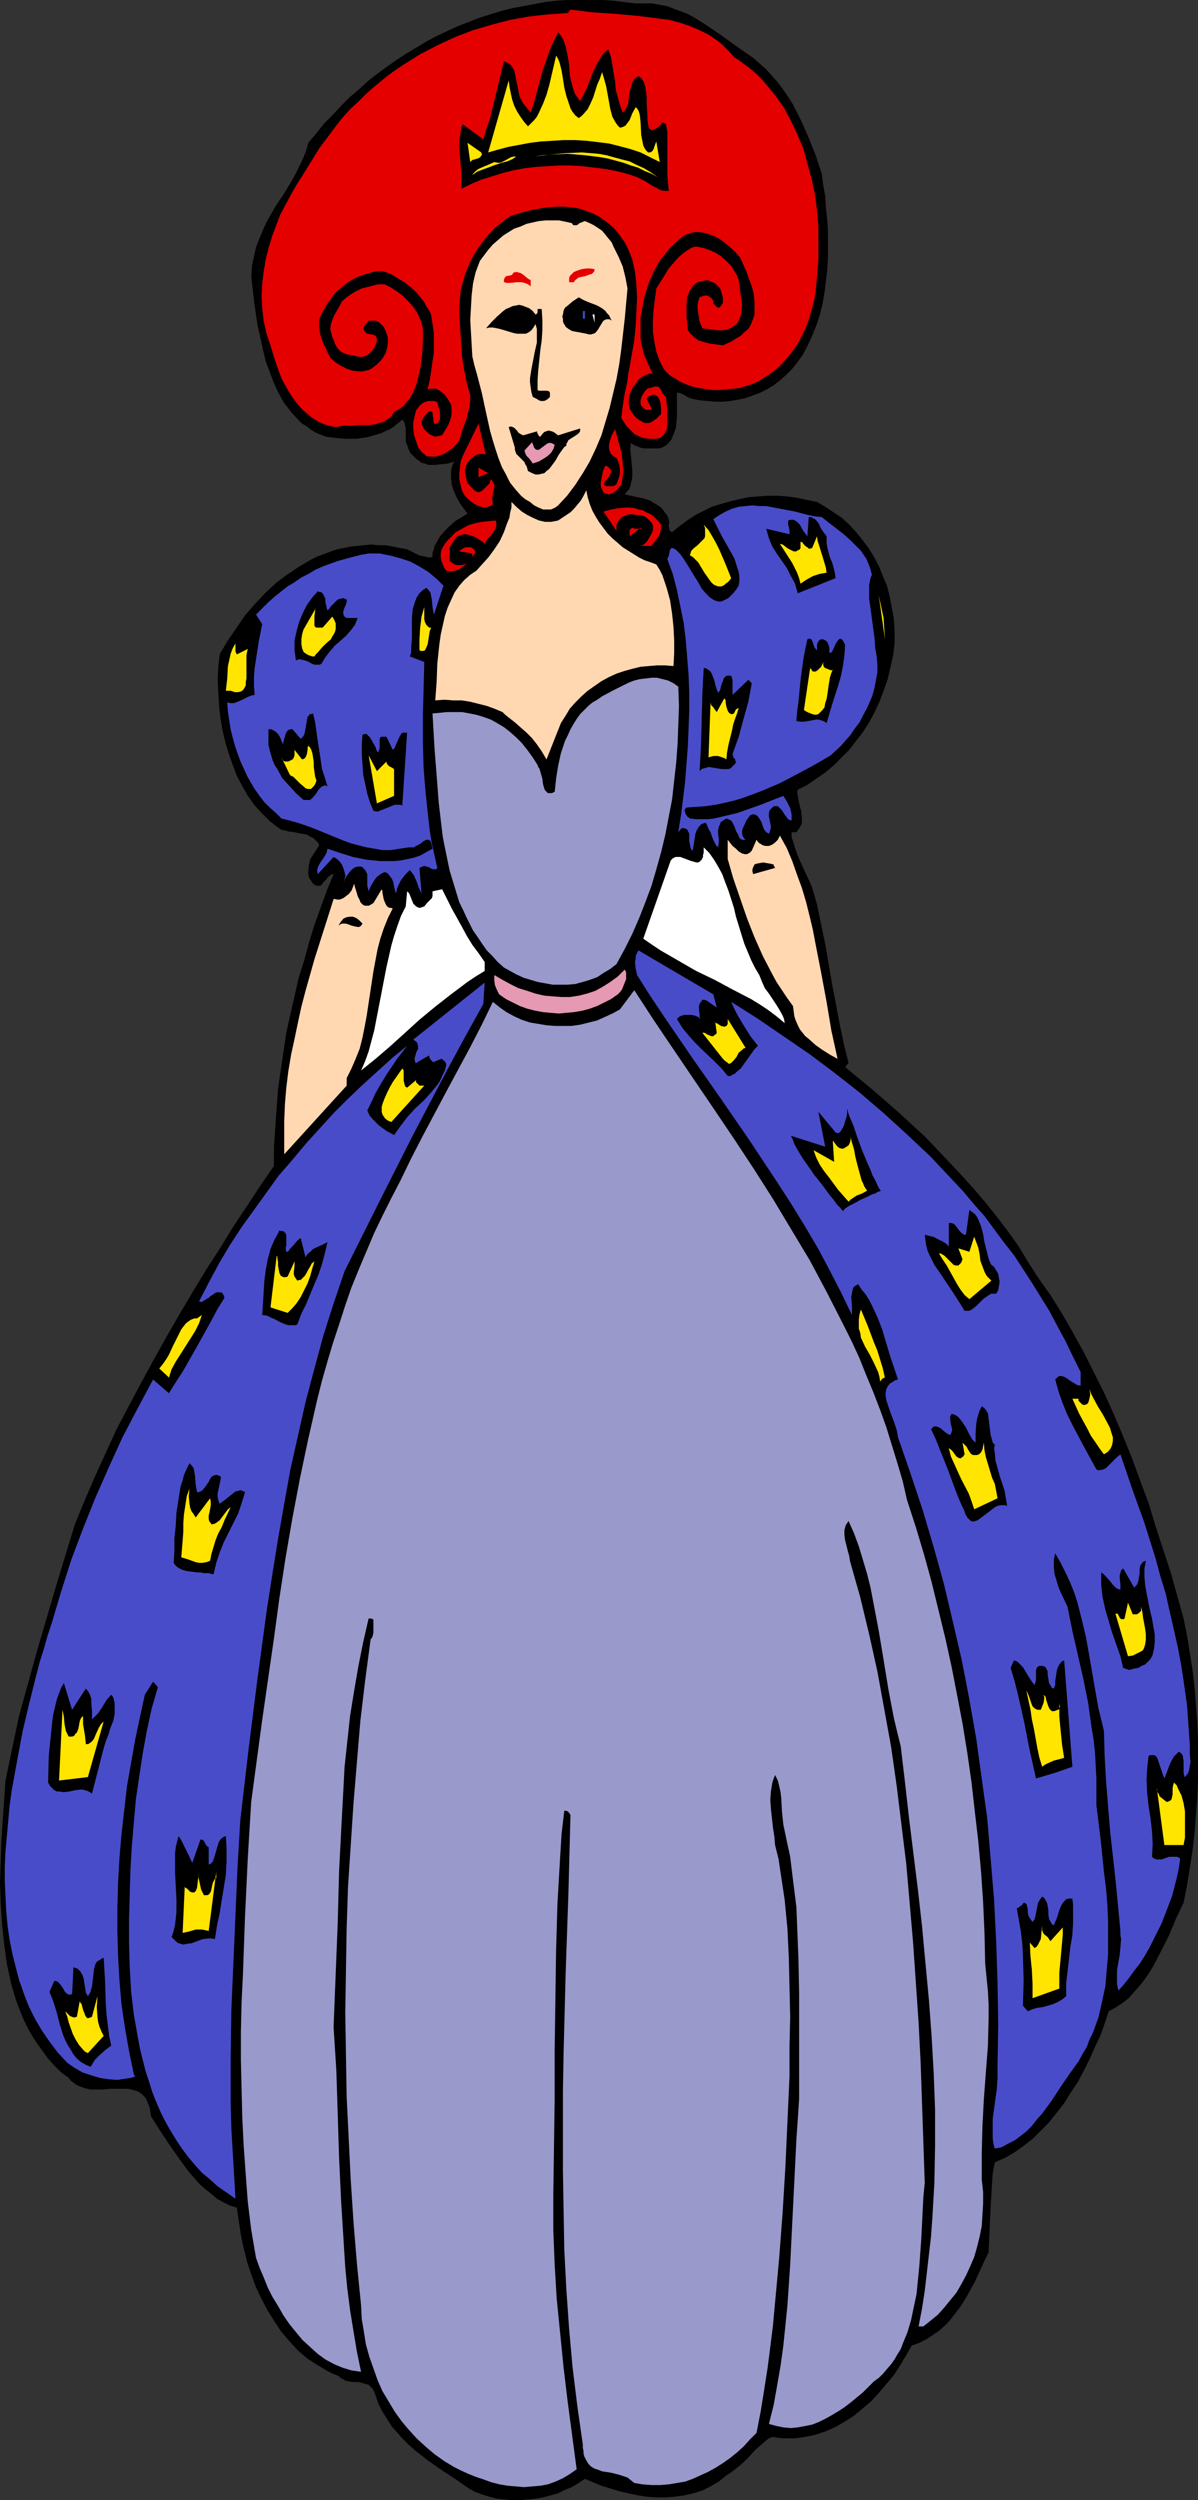 <?xml version="1.0" encoding="UTF-8" standalone="no"?>
<svg
   version="1.0"
   width="74.607mm"
   height="155.668mm"
   id="svg82"
   sodipodi:docname="Queen 06.wmf"
   xmlns:inkscape="http://www.inkscape.org/namespaces/inkscape"
   xmlns:sodipodi="http://sodipodi.sourceforge.net/DTD/sodipodi-0.dtd"
   xmlns="http://www.w3.org/2000/svg"
   xmlns:svg="http://www.w3.org/2000/svg">
  <rect width="100%" height="100%" fill="#333333" stroke="none"/>
  <sodipodi:namedview
     id="namedview82"
     pagecolor="#ffffff"
     bordercolor="#000000"
     borderopacity="0.25"
     inkscape:showpageshadow="2"
     inkscape:pageopacity="0.0"
     inkscape:pagecheckerboard="0"
     inkscape:deskcolor="#d1d1d1"
     inkscape:document-units="mm" />
  <defs
     id="defs1">
    <pattern
       id="WMFhbasepattern"
       patternUnits="userSpaceOnUse"
       width="6"
       height="6"
       x="0"
       y="0" />
  </defs>
  <path
     style="fill:#000000;fill-opacity:1;fill-rule:evenodd;stroke:none"
     d="m 175.813,12.604 1.616,1.131 1.454,1.293 1.454,1.293 1.454,1.616 1.293,1.454 1.293,1.778 1.131,1.616 1.131,1.778 0.97,1.939 0.97,1.939 1.778,4.04 1.616,4.04 1.454,4.363 0.323,2.585 0.485,2.747 0.162,2.747 0.323,2.909 0.162,2.747 v 2.909 2.909 l -0.162,2.909 -0.323,2.747 -0.323,2.747 -0.485,2.747 -0.646,2.585 -0.808,2.424 -0.97,2.424 -1.131,2.424 -1.131,2.101 -1.293,1.778 -1.131,1.454 -1.454,1.454 -1.454,1.293 -1.454,1.131 -1.616,0.97 -1.616,0.808 -1.778,0.646 -1.778,0.646 -1.616,0.323 -1.778,0.323 -1.778,0.162 h -1.778 l -1.778,-0.162 -1.778,-0.162 -1.778,-0.323 -0.485,-0.162 -0.485,-0.162 -0.808,-0.485 -0.97,-0.485 -0.485,-0.162 h -0.485 v 1.778 1.939 1.939 l -0.162,1.939 -0.162,0.97 -0.323,0.808 -0.323,0.808 -0.323,0.808 -0.485,0.646 -0.646,0.646 -0.808,0.485 -0.808,0.323 h -1.939 -1.778 l -0.808,-0.162 -0.808,-0.323 -0.808,-0.323 -0.646,-0.485 -0.162,1.454 0.162,1.454 0.162,1.778 0.162,1.616 v 1.778 l -0.162,0.808 -0.162,0.646 -0.162,0.808 -0.323,0.646 -0.485,0.485 -0.485,0.646 2.909,0.646 1.616,0.323 1.454,0.485 1.293,0.808 1.293,0.808 0.485,0.646 0.485,0.646 0.485,0.646 0.323,0.808 0.162,0.808 -0.162,0.485 v 0.485 l 0.162,0.323 v 0.485 l 0.323,0.323 0.323,0.162 1.778,-1.454 1.778,-1.293 1.939,-1.293 1.939,-0.97 1.939,-0.97 2.101,-0.646 2.262,-0.646 2.101,-0.485 2.262,-0.485 2.262,-0.162 2.101,-0.162 h 2.424 l 2.262,0.162 2.262,0.323 2.262,0.485 2.424,0.485 1.939,1.131 1.939,1.293 1.939,1.293 1.778,1.616 1.616,1.778 1.454,1.778 1.454,1.939 1.293,2.101 1.131,2.101 0.97,2.424 0.97,2.262 0.646,2.585 0.485,2.585 0.485,2.585 0.162,2.909 v 2.909 l -0.323,2.747 -0.646,2.909 -0.646,2.747 -0.97,2.747 -0.97,2.585 -1.131,2.424 -1.293,2.424 -1.454,2.262 -1.616,2.101 -1.616,2.101 -1.778,1.778 -1.939,1.939 -1.939,1.616 -2.101,1.454 -2.101,1.454 -2.262,1.131 -0.162,0.646 0.162,0.646 0.162,1.131 0.323,1.454 0.323,1.131 0.162,1.454 v 0.646 0.646 l -0.162,0.485 -0.323,0.646 -0.323,0.485 -0.485,0.646 H 186.317 v 1.131 l 0.323,0.97 0.646,2.101 0.808,2.101 1.939,4.201 0.97,2.101 0.646,2.101 0.323,1.131 0.323,1.131 0.97,4.686 0.97,4.686 1.616,9.372 1.778,9.372 0.97,4.686 1.131,4.525 -0.808,0.97 6.464,5.332 6.302,5.494 6.141,5.656 2.909,3.07 2.909,3.07 2.747,2.909 2.909,3.232 2.747,3.232 2.585,3.232 2.585,3.393 2.424,3.393 2.262,3.717 2.262,3.555 3.07,4.363 2.747,4.363 2.585,4.525 2.585,4.686 2.424,4.848 2.424,4.848 2.262,5.009 2.101,5.009 2.101,5.171 1.939,5.333 1.939,5.171 1.616,5.332 1.778,5.494 1.778,5.333 3.07,10.988 0.808,4.04 0.646,4.04 0.646,4.04 0.485,4.201 0.323,4.201 0.323,4.201 0.162,4.363 v 4.201 4.363 l -0.162,4.363 -0.323,4.201 -0.323,4.201 -0.485,4.201 -0.646,4.201 -0.646,4.04 -0.808,4.04 -1.778,3.717 -1.616,3.878 -1.778,3.555 -1.939,3.717 -0.97,1.616 -1.131,1.616 -1.131,1.454 -1.293,1.454 -1.293,1.454 -1.454,1.131 -1.454,0.97 -1.778,0.97 -0.97,2.909 -0.97,2.747 -1.293,2.747 -1.293,2.909 -1.293,2.585 -1.454,2.747 -1.616,2.424 -1.616,2.585 -1.778,2.262 -1.778,2.262 -1.939,1.939 -1.939,1.939 -2.101,1.616 -2.262,1.616 -2.262,1.293 -2.262,0.97 -0.485,2.585 -0.162,2.585 -0.323,5.171 -0.485,10.827 -1.616,3.393 -1.616,3.555 -1.778,3.232 -0.97,1.616 -0.97,1.454 -1.131,1.454 -1.131,1.454 -1.293,1.293 -1.293,1.131 -1.454,0.97 -1.454,0.97 -1.616,0.808 -1.778,0.646 -1.293,2.262 -1.454,2.424 -1.454,2.262 -1.778,2.101 -1.778,2.101 -1.778,1.939 -2.101,1.778 -1.939,1.616 -2.262,1.454 -2.262,1.293 -2.262,0.97 -2.424,0.808 -2.424,0.485 -2.424,0.323 h -2.585 l -1.293,-0.162 -1.293,-0.162 -0.808,0.323 -0.646,0.485 -1.293,1.131 -1.293,1.131 -1.293,1.454 -1.293,1.293 -1.293,1.131 -1.454,1.131 -0.646,0.485 -0.808,0.485 -1.778,1.454 -1.939,1.131 -1.939,0.97 -2.101,0.646 -2.101,0.485 -2.262,0.323 -2.101,0.162 h -2.262 l -2.262,-0.162 -2.101,-0.323 -2.262,-0.485 -2.101,-0.485 -2.101,-0.646 -2.101,-0.646 -1.939,-0.808 -1.939,-0.808 -1.454,0.97 -1.616,0.97 -1.616,0.646 -1.616,0.808 -1.778,0.485 -1.778,0.485 -1.778,0.323 -1.778,0.162 -1.778,0.162 h -1.939 l -1.778,-0.162 -1.778,-0.162 -1.778,-0.485 -1.616,-0.485 -1.778,-0.646 -1.454,-0.808 -3.232,-2.262 -3.232,-2.101 -3.232,-2.262 -3.07,-2.424 -1.454,-1.293 -1.293,-1.293 -1.293,-1.454 -1.293,-1.454 -1.131,-1.778 -1.131,-1.778 -0.97,-1.939 -0.646,-1.939 -0.323,-0.808 -0.323,-0.646 -0.485,-0.485 -0.485,-0.485 -0.646,-0.162 -0.485,-0.162 -1.293,-0.323 h -1.293 l -1.131,-0.162 -0.646,-0.162 -0.485,-0.323 -0.646,-0.323 -0.485,-0.485 -1.293,-0.485 -1.293,-0.646 -2.424,-1.454 -2.262,-1.454 -2.262,-1.939 -1.939,-2.101 -1.939,-2.262 -1.616,-2.424 -1.616,-2.585 -1.454,-2.747 -1.293,-2.747 -1.131,-3.07 -0.97,-2.909 -0.808,-3.232 -0.646,-3.07 -0.485,-3.232 -0.485,-3.232 -1.616,-0.485 -1.616,-0.808 -1.454,-0.808 -1.293,-1.131 -1.454,-1.131 -1.293,-1.131 -1.131,-1.293 -1.293,-1.454 -2.262,-3.07 -2.262,-3.232 -2.262,-3.393 -2.262,-3.555 -0.162,-1.131 -0.162,-0.97 -0.323,-0.808 -0.323,-0.808 -0.323,-0.646 -0.485,-0.485 -0.485,-0.485 -0.485,-0.323 -0.646,-0.323 -0.646,-0.162 -1.293,-0.323 H 28.925 27.471 26.663 25.855 l -1.454,0.162 h -1.616 -1.454 l -1.454,-0.323 -1.293,-0.485 -0.646,-0.323 -0.646,-0.485 -0.646,-0.485 -0.485,-0.646 -1.778,-1.293 -1.616,-1.616 -1.454,-1.616 -1.293,-1.778 -1.293,-1.778 L 7.595,479.118 6.464,477.179 5.494,475.078 4.686,473.139 3.878,471.038 3.232,468.937 2.585,466.675 2.101,464.413 1.616,462.151 0.97,457.464 0.485,452.778 0.162,447.931 0,443.083 l 0.162,-4.848 0.162,-5.009 0.323,-4.848 0.323,-4.686 0.323,-4.686 1.616,-7.756 1.616,-7.595 2.101,-7.595 2.101,-7.595 4.363,-14.866 4.525,-14.866 2.262,-5.494 2.424,-5.656 2.585,-5.656 2.585,-5.656 2.909,-5.494 2.909,-5.494 2.909,-5.333 3.07,-5.494 3.07,-5.333 3.07,-5.171 3.232,-5.332 3.232,-5.009 3.07,-5.009 3.232,-4.848 3.07,-4.686 3.232,-4.686 v -4.525 l 0.323,-4.525 0.323,-4.686 0.323,-4.363 0.646,-4.525 0.646,-4.363 0.646,-4.363 0.97,-4.363 0.97,-4.201 0.97,-4.363 1.293,-4.04 1.131,-4.201 1.293,-4.201 1.454,-4.04 1.454,-4.04 1.616,-3.878 h -0.323 l -0.323,0.162 -0.646,0.485 -0.485,0.646 -0.646,0.646 -0.485,0.646 -0.323,0.162 h -0.323 -0.485 l -0.323,-0.162 -0.485,-0.323 -0.323,-0.485 -0.323,-0.485 -0.323,-0.485 -0.162,-0.808 v -0.646 l 0.162,-1.616 0.162,-0.646 0.162,-0.646 2.101,-3.232 -0.323,-0.646 -0.485,-0.485 -0.485,-0.485 -0.646,-0.323 -1.131,-0.646 -1.293,-0.162 -1.454,-0.323 -1.293,-0.162 -1.293,-0.323 -0.646,-0.162 -0.485,-0.323 -2.101,-1.616 -1.778,-1.778 -1.778,-1.939 -1.616,-2.262 -1.293,-2.262 -1.293,-2.424 -0.97,-2.585 -0.97,-2.747 -0.808,-2.747 -0.646,-2.747 -0.485,-2.909 -0.323,-2.909 -0.162,-3.07 -0.162,-2.909 0.162,-3.07 0.323,-2.909 1.778,-3.07 2.101,-3.07 2.101,-3.07 2.262,-2.585 2.424,-2.585 2.585,-2.424 2.585,-1.939 2.909,-1.939 2.747,-1.616 1.616,-0.808 1.454,-0.485 1.616,-0.646 1.454,-0.485 1.616,-0.323 1.616,-0.323 1.616,-0.162 1.616,-0.162 1.616,-0.162 1.616,0.162 h 1.616 l 1.778,0.323 1.616,0.323 1.778,0.323 2.909,1.454 0.808,0.162 0.808,0.162 0.646,0.162 0.808,-0.162 v -0.97 l 0.323,-0.808 0.162,-0.808 0.485,-0.808 0.808,-1.454 1.131,-1.293 1.131,-1.131 1.293,-1.131 2.909,-1.778 -0.97,-1.293 -0.808,-1.131 -0.808,-1.454 -0.646,-1.454 -0.485,-1.454 -0.162,-1.616 v -0.808 -0.808 l 0.162,-0.808 0.323,-0.97 0.323,-0.485 -1.454,0.485 -1.454,0.162 -1.616,0.162 h -1.616 l -0.808,-0.323 -0.808,-0.162 -0.646,-0.485 -0.646,-0.485 -0.646,-0.646 -0.646,-0.646 -0.485,-0.97 -0.323,-0.97 -0.323,-0.808 v -0.646 -2.424 l -0.162,-0.808 -0.162,-0.646 -0.485,-0.646 -0.97,0.808 -0.97,0.808 -0.97,0.646 -1.131,0.485 -0.97,0.485 -1.131,0.323 -2.262,0.646 -2.424,0.323 h -2.424 l -2.262,-0.162 -2.424,-0.323 -1.293,-0.485 -1.131,-0.485 -1.131,-0.646 -0.97,-0.808 -1.131,-0.646 -0.808,-0.808 -1.778,-1.939 -1.616,-2.101 -1.293,-2.262 -1.131,-2.424 -0.97,-2.585 -0.97,-2.585 -0.646,-2.747 -0.646,-2.909 -0.646,-2.909 -0.808,-5.656 -0.646,-5.656 0.162,-2.585 0.485,-2.262 0.485,-2.101 0.808,-2.101 0.808,-1.939 0.808,-1.778 2.101,-3.717 2.262,-3.393 2.101,-3.555 0.97,-1.939 0.97,-1.939 0.808,-1.939 0.646,-2.262 1.939,-2.262 1.778,-2.262 2.101,-2.101 1.939,-2.101 2.101,-2.101 2.101,-1.778 2.101,-1.939 2.262,-1.778 2.262,-1.616 2.262,-1.616 2.262,-1.454 2.424,-1.454 2.424,-1.454 2.424,-1.293 2.424,-1.131 2.424,-1.131 2.585,-0.97 2.424,-0.97 2.585,-0.808 2.585,-0.808 2.585,-0.646 2.586,-0.485 2.585,-0.485 2.585,-0.485 2.747,-0.323 L 133.638,0 h 2.747 2.585 2.747 l 2.585,0.162 2.585,0.323 2.747,0.323 h 1.939 1.939 l 1.778,0.323 1.778,0.323 1.616,0.646 1.778,0.646 1.616,0.646 1.454,0.808 3.07,1.939 3.07,2.101 2.909,2.101 z"
     id="path1" />
  <path
     style="fill:#e50000;fill-opacity:1;fill-rule:evenodd;stroke:none"
     d="m 172.743,13.412 1.454,0.97 1.293,0.97 1.293,0.97 1.293,1.131 1.293,1.293 0.97,1.131 2.262,2.747 1.939,2.747 1.616,3.07 1.454,3.07 1.454,3.393 0.97,3.555 0.97,3.555 0.808,3.717 0.485,3.717 0.323,3.878 v 3.878 3.878 l -0.323,4.04 -0.162,1.778 -0.162,1.778 -0.323,1.939 -0.485,1.778 -0.485,1.778 -0.485,1.616 -0.646,1.616 -0.808,1.616 -0.808,1.616 -0.97,1.454 -0.97,1.293 -1.131,1.293 -1.131,1.293 -1.293,1.131 -1.293,0.97 -1.293,0.808 -1.293,0.808 -1.293,0.646 -1.616,0.485 -1.454,0.485 -1.616,0.162 -1.454,0.162 -1.616,0.162 h -1.616 l -1.616,-0.162 -1.616,-0.323 -1.616,-0.323 -1.454,-0.485 -1.454,-0.646 -1.293,-0.808 -1.293,-0.808 -1.131,-1.131 -0.646,-1.131 -0.485,-0.97 -0.485,-1.293 -0.323,-0.97 -0.485,-2.424 -0.323,-2.424 v -2.424 l 0.162,-2.585 0.323,-2.585 0.323,-2.424 1.939,-3.07 0.97,-1.616 1.131,-1.293 1.131,-1.293 1.293,-1.131 1.454,-0.97 0.646,-0.323 0.808,-0.162 1.616,0.323 1.454,0.485 1.454,0.646 1.293,0.808 1.293,1.131 1.131,1.131 0.97,1.616 0.485,0.808 0.323,0.97 0.323,2.424 0.162,1.131 0.162,1.293 0.162,1.131 -0.162,1.293 -0.162,1.131 -0.485,1.131 -0.323,0.646 -0.485,0.323 -0.485,0.323 -0.323,0.323 -1.131,0.485 -1.131,0.162 h -1.131 l -1.131,-0.162 -1.293,-0.162 -1.131,-0.162 -0.646,-1.616 -0.323,-1.939 -0.162,-0.97 v -0.808 l 0.162,-0.97 0.323,-0.97 0.323,-0.162 0.646,-0.162 0.485,-0.162 0.485,0.162 0.646,0.323 0.323,0.323 0.323,0.485 v 0.646 l 0.323,0.323 0.485,0.485 0.323,0.162 h 0.162 l 0.323,-0.162 0.323,-0.485 0.323,-0.485 V 70.777 70.131 l -0.323,-1.293 -0.323,-0.97 -0.646,-0.646 -0.485,-0.485 -0.646,-0.323 -0.808,-0.323 -0.646,-0.162 -0.646,0.162 -0.808,0.162 -0.646,0.162 -0.646,0.485 -0.485,0.485 -0.323,0.485 -0.485,0.646 -0.162,0.646 -0.323,0.646 -0.162,1.616 v 1.616 1.616 l 0.162,1.454 0.162,1.616 0.323,0.485 0.485,0.485 0.808,0.808 0.97,0.646 1.131,0.323 1.131,0.323 1.131,0.162 2.262,0.323 2.101,-0.97 0.97,-0.646 1.131,-0.646 0.808,-0.808 0.97,-0.808 0.646,-1.131 0.485,-1.293 0.323,-0.97 v -0.97 -1.939 l -0.162,-1.939 -0.485,-1.778 -0.646,-1.778 -0.646,-1.778 -1.454,-3.232 -1.293,-1.454 -1.454,-1.293 -1.616,-1.293 -1.616,-0.97 -0.97,-0.323 -0.808,-0.323 -0.97,-0.162 -0.808,-0.162 h -0.97 l -0.97,0.162 -0.97,0.323 -0.97,0.485 -1.131,0.97 -2.101,1.939 -0.97,1.293 -0.97,1.131 -0.808,1.293 -0.808,1.454 -0.646,1.454 -0.646,1.454 -0.485,1.616 -0.485,1.454 -0.323,1.616 -0.323,1.778 -0.323,1.616 v 1.778 1.616 1.454 l 0.162,1.293 0.323,1.293 0.323,1.293 0.97,2.262 1.131,2.424 -0.323,-0.162 h -0.485 l -0.808,0.323 -0.97,0.485 -0.808,0.646 -0.646,0.97 -0.646,0.808 -0.485,0.97 -0.323,0.808 -0.162,1.131 v 1.131 l 0.162,0.97 0.485,0.808 0.485,0.646 0.485,0.646 0.646,0.485 0.808,0.485 0.646,0.323 h 0.646 0.485 l 0.646,-0.323 1.131,-0.808 0.485,-0.485 0.485,-0.485 v -1.293 l -0.162,-1.454 -0.162,-0.485 -0.323,-0.646 -0.323,-0.323 -0.485,-0.323 h -0.646 l -0.485,0.162 -0.485,0.323 -0.323,0.485 1.131,2.262 -0.323,0.323 h -0.323 -0.323 -0.323 l -0.808,-0.646 -0.485,-0.646 v -0.808 l 0.162,-0.808 0.323,-0.646 0.323,-0.485 0.323,-0.485 0.485,-0.485 0.646,-0.162 0.646,-0.162 0.323,-0.162 h 0.323 0.323 0.162 l 0.485,0.323 0.323,0.485 0.162,0.485 0.323,0.485 0.323,0.323 0.323,0.323 0.162,1.454 0.162,1.616 v 1.616 1.616 0.646 l -0.162,0.808 -0.323,0.646 -0.323,0.485 -0.485,0.485 -0.485,0.323 -0.808,0.162 h -0.808 -1.131 l -1.131,-0.162 -1.131,-0.485 -0.97,-0.485 -0.808,-0.808 -0.97,-0.97 -0.646,-0.97 -0.646,-0.97 0.323,-2.747 0.485,-3.07 0.646,-2.909 0.162,-1.616 0.323,-1.616 1.131,-6.464 0.323,-3.393 0.162,-3.232 0.162,-3.232 -0.162,-3.07 -0.162,-1.616 -0.162,-1.454 -0.323,-1.454 -0.323,-1.454 -0.485,-1.293 -0.646,-1.454 -0.646,-1.293 -0.808,-1.131 -0.808,-1.131 -0.97,-1.131 -1.131,-0.97 -1.293,-0.97 -1.131,-0.808 -1.293,-0.646 -1.293,-0.485 -1.293,-0.485 -1.293,-0.323 -1.454,-0.162 -1.454,-0.162 h -1.293 l -2.909,0.162 -2.747,0.485 -2.747,0.646 -2.747,0.808 -1.293,0.808 -1.131,0.97 -1.293,0.97 -1.131,1.131 -1.131,1.293 -0.97,1.293 -0.97,1.293 -0.97,1.616 -0.808,1.454 -0.646,1.616 -0.646,1.616 -0.485,1.778 -0.485,1.778 -0.162,1.939 -0.162,1.778 v 1.939 l 0.323,5.009 0.323,4.848 0.323,2.262 0.485,2.424 0.485,2.262 0.646,2.101 v 1.293 l -0.162,1.454 -0.323,1.293 -0.323,1.454 -0.97,2.585 -0.808,2.747 -0.808,0.97 -0.808,0.808 -0.97,0.646 -0.97,0.646 -0.97,0.323 -0.97,0.323 h -1.131 l -1.131,-0.162 -1.131,-0.97 -0.808,-1.131 -0.485,-1.454 -0.485,-1.454 -0.162,-1.454 v -1.454 l 0.323,-1.454 0.323,-1.293 0.485,-0.646 0.485,-0.646 0.646,-0.485 0.646,-0.323 0.646,-0.162 h 0.646 0.808 l 0.646,0.323 0.323,1.131 0.323,1.131 v 0.646 0.485 0.646 l -0.323,0.485 -0.162,0.323 -0.323,0.162 h -0.646 l -0.323,-2.747 -0.485,-0.162 h -0.323 l -0.323,0.323 -0.323,0.323 -0.646,0.808 -0.485,0.97 0.162,0.808 0.323,0.808 0.646,0.646 0.646,0.646 0.646,0.323 0.808,0.323 0.808,-0.162 0.808,-0.162 0.97,-1.616 0.485,-0.808 0.323,-0.808 0.323,-0.97 0.162,-0.97 v -0.97 l -0.162,-1.131 -0.485,-0.808 -0.485,-0.808 -0.646,-0.808 -0.646,-0.485 -0.646,-0.485 -0.808,-0.323 h -0.97 l -0.808,0.162 0.485,-2.101 0.323,-2.101 0.323,-2.262 0.323,-2.101 v -2.424 -2.262 l -0.323,-2.262 -0.323,-2.101 -0.485,-0.97 -0.646,-0.97 -0.485,-0.97 -0.646,-0.808 -1.293,-1.616 -1.293,-1.131 -1.454,-1.131 -1.616,-0.97 -1.616,-0.97 -1.778,-0.646 h -1.131 l -1.131,0.162 -1.131,0.323 -0.97,0.323 -1.131,0.323 -0.97,0.485 -0.97,0.485 -0.97,0.646 -0.808,0.646 -0.97,0.808 -0.808,0.646 -0.808,0.97 -0.646,0.97 -0.808,1.131 -0.646,1.131 -0.646,1.131 -0.323,0.808 -0.162,0.646 v 1.454 l 0.162,1.293 0.323,1.293 0.485,1.293 0.646,1.293 0.485,1.131 0.646,1.131 1.131,0.97 1.293,0.808 1.293,0.646 1.454,0.485 1.454,0.162 h 0.808 l 0.646,-0.162 0.808,-0.162 0.646,-0.323 0.646,-0.485 0.646,-0.485 0.808,-0.808 0.646,-0.808 0.646,-1.131 0.323,-1.131 0.162,-1.131 V 79.503 L 90.977,78.372 90.492,77.241 90.169,76.756 89.684,76.271 89.361,75.948 88.876,75.625 88.391,75.463 h -0.485 -0.485 -0.646 l -0.323,0.485 -0.485,0.485 -0.323,0.485 v 0.323 0.485 l 0.323,0.485 0.485,0.323 1.131,0.162 0.485,0.162 0.323,0.162 0.162,0.323 0.162,0.162 v 0.808 l -0.323,0.808 -0.323,0.808 -0.485,0.646 -0.485,0.485 -0.646,0.485 -0.646,0.323 -0.808,0.162 L 84.19,83.866 83.382,83.704 82.413,83.543 81.605,83.381 80.797,83.058 79.989,82.573 79.342,81.765 78.858,80.957 78.696,80.472 78.534,79.988 78.211,79.341 78.05,78.695 77.888,78.049 l -0.162,-0.485 0.162,-1.293 0.323,-0.97 0.485,-1.131 1.293,-2.262 0.485,-0.97 1.131,-0.97 1.131,-0.808 1.131,-0.646 1.293,-0.646 1.293,-0.323 1.293,-0.323 1.293,-0.323 h 1.454 l 1.616,0.808 1.454,0.97 1.293,0.97 1.293,1.293 1.131,1.293 0.97,1.454 0.808,1.778 0.485,1.778 v 2.909 l -0.162,3.07 -0.323,2.909 -0.323,1.293 -0.323,1.454 -0.323,1.293 -0.485,1.293 -0.485,1.131 -0.646,1.131 -0.808,0.97 -0.808,0.97 -0.97,0.646 -1.131,0.646 -0.485,0.808 -0.646,0.646 -0.808,0.485 -0.808,0.485 -0.808,0.162 -0.808,0.323 -1.778,0.162 h -1.939 l -2.101,0.162 h -1.778 l -0.97,0.162 -0.808,0.162 -1.616,-0.323 -1.454,-0.485 -1.293,-0.646 -1.293,-0.808 -1.131,-0.97 -1.131,-0.97 -1.131,-1.293 -0.97,-1.293 -0.97,-1.454 -1.616,-2.909 -0.646,-1.616 -1.131,-3.232 -0.97,-3.232 -0.97,-2.909 -0.646,-2.909 -0.323,-2.909 -0.162,-2.909 0.162,-2.909 0.323,-2.747 0.485,-2.909 0.646,-2.585 0.808,-2.747 0.97,-2.585 0.97,-2.585 1.293,-2.424 1.293,-2.424 1.293,-2.262 1.454,-2.262 1.293,-2.101 1.293,-2.101 1.293,-2.101 1.454,-1.939 1.454,-1.939 1.454,-1.939 1.454,-1.778 1.616,-1.778 1.778,-1.616 1.616,-1.616 1.778,-1.616 1.778,-1.454 1.778,-1.454 1.778,-1.293 1.939,-1.293 3.878,-2.424 4.04,-2.101 4.201,-1.939 4.201,-1.616 4.363,-1.293 4.363,-1.131 4.525,-0.808 4.363,-0.485 4.686,-0.323 0.646,-0.808 2.585,0.323 2.585,0.323 5.171,0.323 5.171,0.485 2.747,0.323 2.424,0.323 2.586,0.323 2.424,0.646 2.424,0.808 2.262,0.97 2.262,1.131 2.101,1.454 0.97,0.808 0.97,0.97 0.97,0.97 z"
     id="path2" />
  <path
     style="fill:#000000;fill-opacity:1;fill-rule:evenodd;stroke:none"
     d="m 136.546,23.754 0.808,-1.454 0.808,-1.616 1.293,-3.393 0.808,-1.778 0.808,-1.454 0.485,-0.808 0.485,-0.646 0.485,-0.485 0.646,-0.485 0.646,1.778 0.323,1.939 0.646,3.878 0.162,1.939 0.485,1.778 0.485,1.778 0.646,1.778 0.485,-0.485 0.323,-0.485 0.485,-1.131 0.162,-1.293 0.162,-1.293 0.323,-1.293 0.323,-1.131 0.323,-0.485 0.162,-0.323 0.485,-0.323 0.485,-0.323 0.485,0.323 0.323,0.323 0.485,0.808 0.323,1.131 0.162,1.131 0.162,1.293 v 1.454 l 0.162,2.585 v 1.131 l 0.162,1.131 0.162,0.808 0.162,0.162 0.162,0.162 0.162,0.162 0.323,0.162 0.162,-0.162 0.323,-0.162 0.485,-0.162 0.485,-0.323 0.485,-0.485 0.485,-0.646 0.808,0.485 0.323,1.778 v 2.101 8.241 l 0.162,1.778 0.162,1.778 h -0.97 l -0.97,-0.162 -0.808,-0.485 -0.97,-0.485 -0.808,-0.485 -0.97,-0.646 -0.97,-0.485 -0.97,-0.485 -2.424,-0.808 -2.586,-0.646 -2.585,-0.485 -2.585,-0.323 -2.747,-0.323 -2.747,-0.162 h -2.585 l -2.747,0.162 -2.747,0.162 -2.747,0.323 -2.585,0.485 -2.585,0.646 -2.585,0.808 -2.585,0.808 -2.262,0.97 -2.262,1.131 v -1.778 -1.939 l -0.162,-1.939 -0.162,-1.939 -0.162,-1.939 v -1.939 l 0.323,-1.939 0.162,-0.97 0.323,-0.808 4.848,3.555 0.646,-2.262 0.808,-2.262 1.131,-4.525 1.131,-4.686 1.131,-4.686 0.646,0.323 0.646,0.323 0.485,0.485 0.323,0.485 0.323,0.646 0.162,0.646 0.323,1.616 0.323,1.616 0.323,1.616 0.162,0.646 0.323,0.646 0.323,0.646 0.485,0.646 1.454,1.778 0.808,-2.424 0.646,-2.424 1.293,-4.848 0.808,-2.262 0.808,-2.424 0.97,-2.262 1.131,-2.262 0.646,0.808 0.485,0.808 0.323,0.808 0.323,0.97 0.485,2.262 0.323,2.101 0.162,2.424 0.485,2.101 0.323,1.131 0.323,0.97 0.646,0.97 z"
     id="path3" />
  <path
     style="fill:#ffe500;fill-opacity:1;fill-rule:evenodd;stroke:none"
     d="m 136.223,27.794 0.646,-0.485 0.485,-0.485 0.97,-1.131 0.646,-1.293 0.646,-1.454 0.97,-3.07 0.646,-1.454 0.485,-1.454 0.485,1.616 0.485,1.778 0.646,3.555 0.323,1.778 0.485,1.778 0.808,1.454 0.485,0.646 0.485,0.485 0.646,-0.162 0.646,-0.323 0.485,-0.646 0.485,-0.646 0.646,-1.616 0.808,-1.454 0.323,0.323 0.323,0.485 0.162,0.485 0.162,0.646 0.162,1.616 0.162,3.07 0.323,1.616 0.162,0.808 0.323,0.646 0.323,0.485 0.485,0.485 h 0.485 l 0.323,-0.162 0.323,-0.323 0.162,-0.323 0.323,-0.97 0.323,-0.808 0.808,4.848 -2.262,-1.131 -2.262,-1.131 -2.424,-0.808 -2.424,-0.646 -2.585,-0.646 -2.585,-0.323 -2.747,-0.323 -2.585,-0.162 h -2.747 l -2.585,0.162 -2.747,0.162 -2.585,0.323 -2.585,0.485 -2.585,0.485 -2.424,0.646 -2.262,0.646 4.848,-16.967 0.162,1.454 0.323,1.616 0.323,1.454 0.485,1.454 0.646,1.293 0.808,1.293 0.808,1.131 0.97,1.131 0.808,-0.808 0.646,-0.646 0.646,-0.808 0.485,-0.97 0.97,-2.101 0.808,-2.101 0.646,-2.262 1.131,-4.848 0.485,-2.101 0.485,0.808 0.323,0.808 0.485,1.939 0.323,1.939 0.323,2.101 0.485,1.939 0.646,1.939 0.323,0.97 0.485,0.808 0.646,0.808 z"
     id="path4" />
  <path
     style="fill:#ffe500;fill-opacity:1;fill-rule:evenodd;stroke:none"
     d="m 113.277,35.873 0.162,0.485 -0.162,0.323 -0.162,0.162 -0.323,0.323 -0.97,0.323 -0.646,0.162 -0.485,0.485 -0.646,-4.525 z"
     id="path5" />
  <path
     style="fill:#ffe500;fill-opacity:1;fill-rule:evenodd;stroke:none"
     d="m 154.806,41.691 -1.454,-0.808 -1.616,-0.646 -1.616,-0.808 -1.616,-0.485 -1.778,-0.646 -1.778,-0.485 -1.778,-0.485 -1.778,-0.323 -3.878,-0.485 -1.939,-0.162 -1.939,-0.162 -4.04,0.162 -1.939,0.162 -1.939,0.323 3.717,-0.485 3.878,-0.323 3.717,-0.162 1.939,0.162 1.939,0.162 1.778,0.323 1.778,0.485 1.778,0.485 1.939,0.485 1.616,0.808 1.778,0.808 1.616,0.97 z"
     id="path6" />
  <path
     style="fill:#ffe500;fill-opacity:1;fill-rule:evenodd;stroke:none"
     d="m 121.518,36.843 -0.97,0.646 -1.131,0.485 -1.293,0.323 -1.454,0.485 -3.07,1.131 -1.293,0.485 -1.131,0.808 0.323,-0.485 0.485,-0.485 0.646,-0.485 1.454,-0.646 0.808,-0.323 1.454,-0.646 0.808,0.162 h 0.646 l 0.646,-0.323 0.646,-0.323 1.131,-0.646 0.646,-0.162 z"
     id="path7" />
  <path
     style="fill:#ffd8b2;fill-opacity:1;fill-rule:evenodd;stroke:none"
     d="m 137.677,52.032 1.131,0.485 0.97,0.485 0.97,0.646 0.97,0.646 0.808,0.97 0.646,0.808 0.808,0.97 0.485,1.131 1.131,2.262 0.97,2.262 0.646,2.585 0.485,2.585 -0.646,7.11 -0.808,7.11 -0.485,3.555 -0.646,3.555 -0.808,3.393 -0.808,3.393 -0.97,3.232 -0.97,3.232 -1.293,3.07 -1.454,3.07 -1.616,2.747 -1.778,2.747 -1.939,2.585 -2.101,2.262 -0.646,0.485 -0.646,0.323 -0.485,0.162 h -0.646 -0.485 -0.646 l -1.131,-0.485 -0.97,-0.485 -0.97,-0.808 -1.131,-0.646 -0.97,-0.808 -1.293,-1.454 -1.293,-1.616 -0.97,-1.939 -0.97,-1.778 -0.808,-2.101 -0.646,-1.939 -0.646,-2.101 -0.646,-2.262 -0.97,-4.363 -0.97,-4.525 -1.131,-4.363 -0.646,-2.262 -0.485,-2.101 -0.323,-5.656 -0.162,-2.909 0.162,-2.909 0.162,-2.909 0.323,-2.747 0.323,-1.454 0.323,-1.293 0.485,-1.293 0.485,-1.293 0.97,-1.293 0.97,-1.293 1.131,-1.293 1.131,-0.97 1.293,-1.131 1.293,-0.808 1.293,-0.808 1.454,-0.485 1.454,-0.646 1.454,-0.323 1.454,-0.323 1.616,-0.162 h 1.616 1.454 l 1.616,0.323 1.454,0.323 0.323,0.485 h 0.485 0.323 l 0.323,-0.162 0.323,-0.323 0.485,-0.162 0.323,-0.162 z"
     id="path8" />
  <path
     style="fill:#e50000;fill-opacity:1;fill-rule:evenodd;stroke:none"
     d="M 139.94,63.344 V 63.667 l -0.162,0.323 -0.485,0.485 -0.646,0.162 -0.808,0.323 -0.808,0.162 -0.808,0.162 -0.646,0.485 -0.323,0.323 -0.162,0.323 h -1.131 v -0.485 -0.485 l 0.162,-0.485 0.323,-0.323 0.646,-0.646 0.808,-0.323 0.97,-0.323 1.131,-0.162 h 0.97 z"
     id="path9" />
  <path
     style="fill:#e50000;fill-opacity:1;fill-rule:evenodd;stroke:none"
     d="m 124.912,65.929 v 1.454 l -0.646,-0.485 -0.808,-0.323 -0.808,-0.162 h -0.97 l -1.616,0.162 h -0.808 l -0.646,-0.162 v -0.323 -0.323 l 0.162,-0.323 0.162,-0.323 0.323,-0.162 0.97,-0.162 0.323,-0.162 0.323,-0.485 0.646,-0.162 0.646,0.162 0.485,0.162 0.485,0.323 0.97,0.808 0.485,0.323 z"
     id="path10" />
  <path
     style="fill:#000000;fill-opacity:1;fill-rule:evenodd;stroke:none"
     d="m 143.98,75.463 -0.485,-0.323 h -0.485 -0.323 l -0.323,0.162 -0.323,0.162 -0.323,0.485 -0.97,1.616 -0.646,0.808 -0.485,0.162 -0.485,0.162 H 138.647 l -0.646,-0.162 -1.616,-0.323 -0.97,-0.162 -0.808,-0.162 -0.808,-0.485 -0.646,-0.485 -0.162,-0.323 -0.323,-0.485 -0.162,-0.485 v -0.646 l -0.162,-0.485 0.162,-0.485 0.162,-0.97 0.323,-0.646 0.646,-0.485 1.131,-0.97 1.454,-0.97 1.131,0.646 1.131,0.485 2.101,0.808 1.131,0.646 0.808,0.646 0.323,0.485 0.485,0.485 0.323,0.646 z"
     id="path11" />
  <path
     style="fill:#000000;fill-opacity:1;fill-rule:evenodd;stroke:none"
     d="m 126.043,74.009 0.323,-0.162 0.162,-0.323 v -0.808 h 0.97 l 0.162,2.585 v 2.424 l -0.162,2.424 -0.323,2.262 -0.485,4.686 -0.162,2.262 v 2.262 0.162 l 0.323,0.162 h 0.485 0.485 0.485 0.485 l 0.485,0.162 0.162,0.323 v 0.162 0.323 0.485 l -0.485,0.485 -0.485,0.323 -0.485,0.162 h -0.646 l -0.485,-0.162 -0.485,-0.323 -0.97,-0.485 -0.323,-1.131 -0.162,-1.131 -0.162,-1.131 v -0.97 l 0.323,-2.101 0.808,-4.201 0.485,-2.101 v -0.97 -1.131 -1.131 l -0.323,-1.131 -0.485,0.808 -0.485,0.646 -0.646,0.485 -0.646,0.323 h -0.646 -0.646 -0.808 l -0.808,-0.162 -1.616,-0.485 -1.616,-0.485 -1.616,-0.323 h -0.808 l -0.808,0.162 1.293,-1.454 1.293,-1.293 1.454,-1.293 0.646,-0.485 0.808,-0.323 0.646,-0.323 0.808,-0.162 0.808,-0.162 0.808,0.162 0.808,0.323 0.808,0.323 0.808,0.646 z"
     id="path12" />
  <path
     style="fill:#494cc9;fill-opacity:1;fill-rule:evenodd;stroke:none"
     d="m 137.193,73.201 h 0.485 v 1.778 h -0.485 z"
     id="path13" />
  <path
     style="fill:#ffffff;fill-opacity:1;fill-rule:evenodd;stroke:none"
     d="m 134.284,74.009 0.808,1.454 z"
     id="path14" />
  <path
     style="fill:#ffffff;fill-opacity:1;fill-rule:evenodd;stroke:none"
     d="m 139.94,75.948 -0.485,-1.939 h 0.485 z"
     id="path15" />
  <path
     style="fill:#000000;fill-opacity:1;fill-rule:evenodd;stroke:none"
     d="m 133.314,104.873 -0.485,0.323 -0.485,0.646 -0.808,1.131 -0.808,1.454 -0.97,1.293 -0.485,0.646 -0.646,0.485 -0.485,0.485 -0.646,0.162 -0.808,0.162 h -0.646 l -0.808,-0.323 -0.97,-0.485 -0.162,-0.646 -0.162,-0.485 -0.323,-0.485 -0.162,-0.485 -0.485,-0.485 -0.485,-0.485 -0.485,-0.485 -0.485,-0.485 -0.162,-0.485 -0.162,-0.485 v -0.485 l -1.454,-4.848 0.485,-0.162 0.485,0.162 0.323,0.162 0.323,0.323 0.323,0.323 0.323,0.485 0.485,0.323 0.646,0.323 3.393,-0.97 -0.162,0.162 0.162,0.323 0.162,0.323 0.162,0.323 0.323,0.162 0.485,-0.646 0.485,-0.485 0.485,-0.162 0.485,-0.162 0.646,0.162 0.485,0.162 0.485,0.323 0.646,0.485 5.171,-1.616 v 0.323 0.323 l -0.323,0.485 -0.646,0.485 -1.293,0.808 -0.485,0.323 -0.323,0.646 -0.162,0.162 z"
     id="path16" />
  <path
     style="fill:#e50000;fill-opacity:1;fill-rule:evenodd;stroke:none"
     d="m 114.408,107.296 v -0.162 l -0.162,-0.162 -0.485,-0.162 h -0.646 l -0.808,0.162 -0.808,0.485 -0.646,0.485 -0.646,0.646 -0.485,0.97 -0.323,1.131 0.162,0.97 0.162,0.97 0.323,0.97 0.485,0.646 0.646,0.646 0.646,0.646 0.808,0.323 0.485,-0.162 0.485,-0.323 0.808,-0.808 0.808,-0.808 0.162,-0.485 0.162,-0.485 0.323,0.323 0.162,0.323 0.323,0.646 v 0.646 l -0.162,0.646 -0.162,0.808 -0.162,0.808 v 0.808 l 0.162,0.808 -0.323,0.323 -0.323,0.162 -0.808,0.323 h -0.646 l -0.808,-0.162 -0.808,-0.323 -0.646,-0.323 -1.293,-0.97 -0.485,-0.485 -0.485,-0.485 -0.646,-1.131 -0.323,-1.293 -0.323,-1.454 v -1.454 l 0.162,-1.454 0.162,-1.293 0.485,-1.293 3.717,-7.595 z"
     id="path17" />
  <path
     style="fill:#e50000;fill-opacity:1;fill-rule:evenodd;stroke:none"
     d="m 146.242,114.083 -0.808,0.97 -0.485,0.485 -0.485,0.323 -0.646,0.323 -0.485,0.162 -0.646,-0.162 -0.646,-0.323 -0.323,-0.646 -0.323,-0.808 v -0.808 l 0.162,-0.808 0.323,-1.778 0.323,-0.808 0.323,-0.646 0.646,0.323 0.485,0.485 0.162,0.323 v 0.485 l -0.162,0.323 -0.162,0.485 -0.646,0.808 -0.485,0.646 -0.162,0.323 v 0.323 l 0.162,0.162 0.323,0.162 h 0.808 0.323 0.646 l 0.646,-0.485 0.323,-0.808 0.323,-0.97 0.162,-0.808 v -0.97 l -0.162,-0.97 -0.323,-0.97 -0.323,-0.646 -0.808,-0.485 -0.485,-0.485 -0.323,-0.646 -0.162,-0.646 v -0.808 l 0.162,-0.808 0.485,-1.454 0.808,-1.454 0.808,3.07 0.485,1.616 0.323,1.616 0.162,1.616 0.162,1.778 -0.162,1.616 z"
     id="path18" />
  <path
     style="fill:#e599b2;fill-opacity:1;fill-rule:evenodd;stroke:none"
     d="m 130.567,104.711 -0.323,0.97 -0.485,0.808 -0.646,0.646 -0.646,0.485 -0.808,0.485 -0.808,0.485 -1.454,0.485 -0.323,-0.485 -0.485,-0.646 -0.323,-0.323 -0.323,-0.323 -0.323,-0.646 -0.162,-0.646 v 0 l 1.778,-1.939 v 0 l 0.323,0.808 0.162,0.485 0.323,0.323 0.162,0.162 h 0.323 0.323 l 0.646,-0.485 0.646,-0.485 0.646,-0.485 0.485,-0.162 h 0.323 l 0.485,0.162 z"
     id="path19" />
  <path
     style="fill:#e50000;fill-opacity:1;fill-rule:evenodd;stroke:none"
     d="m 112.63,112.306 v -2.262 l 2.262,1.293 z"
     id="path20" />
  <path
     style="fill:#ffd8b2;fill-opacity:1;fill-rule:evenodd;stroke:none"
     d="m 154.483,132.828 0.808,1.293 0.646,1.293 0.485,1.454 0.485,1.454 0.808,2.909 0.485,3.232 0.323,3.07 0.162,3.232 v 2.909 l -0.162,3.07 -1.939,-0.162 h -1.939 l -1.939,0.162 -1.939,0.162 -1.939,0.485 -1.778,0.485 -1.939,0.646 -1.778,0.808 -1.778,0.97 -1.616,1.131 -1.616,1.131 -1.454,1.293 -1.454,1.454 -1.293,1.454 -0.97,1.616 -1.131,1.778 -3.393,8.564 -1.131,-1.939 -1.131,-1.616 -1.131,-1.454 -1.293,-1.293 -2.747,-2.424 -1.454,-1.131 -0.808,-0.646 -0.646,-0.646 -1.939,-0.808 -1.778,-0.646 -1.939,-0.485 -1.939,-0.485 -1.939,-0.323 h -2.101 l -2.101,-0.162 -2.101,0.162 0.323,-4.363 0.162,-4.363 0.485,-4.525 0.323,-2.262 0.97,-4.363 0.646,-1.939 0.808,-1.778 0.808,-1.778 1.131,-1.616 1.131,-1.293 1.454,-1.293 1.454,-0.97 1.454,-1.616 1.454,-1.616 1.293,-1.778 1.293,-1.939 0.97,-2.101 0.808,-2.262 0.485,-1.131 0.162,-1.131 0.323,-1.293 v -1.293 l 1.131,1.131 1.293,1.131 1.293,0.808 1.293,0.646 1.454,0.646 1.454,0.323 h 1.454 l 1.616,-0.323 0.97,-0.646 0.97,-0.646 0.97,-0.646 0.808,-0.808 0.808,-0.97 0.808,-0.97 0.646,-1.131 0.646,-1.293 0.323,1.616 0.485,1.616 0.646,1.616 0.808,1.454 0.808,1.293 0.97,1.293 0.97,1.293 1.131,1.131 1.131,0.97 1.293,1.131 2.585,1.616 1.293,0.808 1.293,0.646 1.454,0.485 z"
     id="path21" />
  <path
     style="fill:#494cc9;fill-opacity:1;fill-rule:evenodd;stroke:none"
     d="m 205.223,135.252 -0.323,0.808 -0.162,0.808 -0.162,0.808 v 1.131 2.101 l 0.323,2.262 0.646,4.848 0.323,2.424 0.162,2.262 0.323,1.778 0.162,1.939 v 1.778 l -0.323,1.778 -0.323,1.778 -0.485,1.778 -0.646,1.616 -0.808,1.778 -0.808,1.454 -0.808,1.616 -1.131,1.454 -0.97,1.454 -1.131,1.293 -1.131,1.293 -2.424,2.262 -3.878,2.262 -4.201,2.262 -4.04,2.101 -4.201,1.778 -2.101,0.808 -2.262,0.808 -2.101,0.646 -2.101,0.485 -2.262,0.485 -2.262,0.323 -2.262,0.162 -2.262,0.162 -0.323,0.323 -0.162,0.323 0.162,0.323 v 0.323 l 0.485,0.808 0.646,0.485 1.454,0.162 h 1.293 1.454 l 1.454,-0.162 2.747,-0.646 2.747,-0.646 2.747,-0.97 2.747,-0.97 5.333,-2.101 0.808,1.293 0.808,1.616 0.162,0.646 0.162,0.808 v 0.646 0.808 l -0.485,-0.162 -0.323,-0.162 -0.485,-0.646 -0.485,-0.646 -0.485,-0.808 -0.485,-0.485 -0.485,-0.485 h -0.323 -0.323 -0.323 l -0.323,0.323 -0.323,0.323 -0.323,0.323 -0.162,0.646 v 0.808 l 0.162,0.808 0.323,1.616 -0.162,0.808 -0.162,0.485 -0.162,0.323 -0.323,-0.162 -0.323,-0.162 -0.485,-0.646 -0.323,-0.808 -0.162,-0.485 -0.162,-0.485 -0.485,-0.808 -0.485,-0.646 -0.323,-0.162 -0.323,-0.162 h -0.485 l -0.485,0.162 -0.485,0.646 -0.485,0.646 -0.323,0.808 -0.323,0.646 -0.323,0.808 v 0.808 l 0.162,0.646 0.323,0.485 0.323,0.323 h -0.485 -0.323 l -0.323,-0.162 -0.323,-0.323 -0.323,-0.808 -0.485,-0.808 -0.323,-0.97 -0.485,-0.97 -0.162,-0.323 -0.485,-0.323 -0.323,-0.162 -0.485,-0.162 -0.485,0.323 -0.485,0.323 -0.323,0.162 -0.162,0.485 -0.323,0.646 -0.162,0.808 v 0.97 l 0.162,0.97 v 0.97 l -0.162,1.131 -0.485,-0.485 -0.323,-0.646 -0.323,-0.646 -0.323,-0.808 -0.323,-0.97 -0.485,-0.808 -0.323,-0.808 -0.323,-0.646 -0.485,0.162 -0.485,0.162 -0.323,0.323 -0.323,0.323 -0.485,0.808 -0.323,0.808 -0.323,2.101 -0.162,0.97 -0.162,0.97 -0.323,-0.323 -0.162,-0.323 -0.162,-0.808 -0.162,-0.808 v -0.97 -0.808 l -0.323,-0.646 -0.162,-0.323 -0.323,-0.162 -0.485,-0.162 h -0.485 l -0.808,0.97 0.646,-4.04 0.485,-3.878 0.485,-4.04 0.323,-4.201 0.323,-4.201 0.162,-4.04 0.162,-4.201 v -4.201 l -0.162,-4.201 -0.323,-4.04 -0.323,-4.04 -0.485,-4.04 -0.808,-4.04 -0.808,-3.878 -0.97,-3.717 -1.293,-3.555 0.162,-0.323 0.162,-0.323 0.162,-0.808 0.162,-0.646 0.162,-0.323 0.323,-0.162 0.485,0.162 0.485,0.323 0.97,0.97 0.808,1.131 0.808,1.293 1.778,2.909 0.808,1.293 0.808,1.454 0.97,1.131 0.97,0.97 0.485,0.323 0.485,0.323 0.485,0.162 0.485,0.162 h 0.646 l 0.485,-0.162 0.646,-0.323 0.646,-0.323 0.485,-0.485 0.646,-0.646 0.646,-0.808 0.646,-0.97 0.162,-1.131 v -0.97 l -0.162,-1.131 -0.323,-0.97 -0.646,-2.101 -0.97,-1.778 -2.101,-3.717 -0.97,-1.939 -0.97,-1.939 1.454,-0.97 1.454,-0.808 1.454,-0.646 1.616,-0.485 1.616,-0.162 1.616,-0.162 1.616,0.162 h 1.616 l 3.393,0.646 3.393,0.646 3.07,0.808 1.616,0.323 1.616,0.162 1.616,1.293 3.555,2.747 1.616,1.454 1.616,1.616 0.808,0.808 0.646,0.97 0.646,0.97 0.485,1.131 0.485,1.293 z"
     id="path22" />
  <path
     style="fill:#e50000;fill-opacity:1;fill-rule:evenodd;stroke:none"
     d="m 155.614,123.456 v 0.808 l -0.162,0.808 -0.162,0.646 -0.323,0.646 -0.808,0.97 -0.808,1.131 h -2.585 l 0.485,-0.162 0.485,-0.323 0.485,-0.485 0.323,-0.485 0.646,-1.131 0.323,-0.646 0.162,-0.323 v -0.808 -0.485 l -0.323,-0.646 -0.323,-0.323 -0.646,-0.646 -0.97,-0.646 -0.808,-0.162 h -0.97 l -0.808,-0.162 h -0.808 l -0.808,0.323 -0.808,0.323 -0.323,0.323 -0.323,0.323 -0.323,0.485 -0.323,0.646 v 1.454 l -3.07,-4.525 1.778,-0.485 1.939,-0.323 1.778,-0.162 1.939,0.162 0.808,0.323 0.97,0.162 0.808,0.485 0.808,0.323 0.808,0.485 0.646,0.646 0.646,0.646 z"
     id="path23" />
  <path
     style="fill:#000000;fill-opacity:1;fill-rule:evenodd;stroke:none"
     d="m 194.558,126.203 v 1.454 l 0.162,1.131 0.323,1.293 0.323,1.131 0.485,1.131 0.323,1.131 0.323,1.293 0.162,1.293 -8.888,3.555 -0.323,-1.131 -0.323,-1.131 -0.97,-1.778 -0.97,-1.939 -1.131,-1.616 -1.131,-1.616 -1.131,-1.778 -0.808,-1.939 -0.323,-1.131 -0.323,-1.131 5.494,1.293 v -0.808 l -0.162,-0.808 -0.162,-0.646 v -0.485 -0.485 l 0.485,-0.162 h 0.808 l 0.323,0.162 0.485,0.323 0.646,0.646 0.808,1.454 0.485,0.646 0.485,0.646 0.323,-4.525 h 0.485 l 0.323,0.162 0.646,0.323 0.485,0.485 0.485,0.646 0.323,0.808 0.485,0.808 0.485,0.646 z"
     id="path24" />
  <path
     style="fill:#e50000;fill-opacity:1;fill-rule:evenodd;stroke:none"
     d="m 116.67,122.486 0.162,0.485 v 0.485 l -0.162,0.808 -0.323,0.646 -0.485,0.646 -0.485,0.646 -0.485,0.485 -0.485,0.646 -0.323,0.646 -0.162,-0.162 -0.323,-0.323 -0.808,-0.485 -0.97,-0.646 -0.97,-0.323 -1.131,-0.323 h -0.646 l -0.485,0.162 -0.485,0.162 -0.646,0.323 -0.323,0.485 -0.485,0.646 -0.323,0.485 -0.323,0.485 -0.162,0.485 v 3.07 l 0.646,0.485 0.485,0.323 0.646,0.162 h 0.485 0.646 l 0.485,-0.162 0.646,-0.323 0.485,-0.485 -1.131,1.131 -0.646,0.485 -0.646,0.323 -0.646,0.323 -0.646,0.162 h -0.808 l -0.808,-0.162 -0.485,-0.646 -0.323,-0.808 -0.323,-0.808 -0.162,-0.808 v -0.97 l 0.162,-0.808 0.323,-0.646 0.485,-0.808 0.646,-0.808 0.646,-0.646 1.293,-1.293 1.454,-0.808 1.454,-0.808 1.616,-0.485 1.616,-0.323 1.616,-0.162 z"
     id="path25" />
  <path
     style="fill:#ffe500;fill-opacity:1;fill-rule:evenodd;stroke:none"
     d="m 172.097,136.06 -0.485,0.646 -0.323,0.323 -0.485,0.323 -0.323,0.323 -0.646,0.323 h -0.808 l -0.485,-0.162 -0.646,-0.323 -0.485,-0.485 -0.485,-0.646 -1.131,-1.616 -0.97,-1.616 -0.485,-0.808 -0.646,-0.646 -0.646,-0.646 -0.646,-0.323 0.162,-0.646 0.162,-0.485 0.646,-0.646 0.808,-0.646 0.323,-0.323 0.323,-0.323 0.646,-0.646 0.323,-0.323 0.162,-0.485 v -0.485 -0.646 -0.808 l -0.323,-0.808 1.131,1.293 0.97,1.616 0.808,1.454 0.808,1.616 1.454,3.393 z"
     id="path26" />
  <path
     style="fill:#e50000;fill-opacity:1;fill-rule:evenodd;stroke:none"
     d="m 151.09,124.425 -0.162,-0.162 h -0.323 l -0.323,0.323 -0.97,0.808 -0.485,0.323 -0.323,0.323 h -0.162 v 0 H 148.181 v -0.323 -0.323 -0.323 -0.323 l 0.162,-0.162 0.323,-0.323 h 0.323 l 0.485,0.162 h 0.162 0.323 0.485 z"
     id="path27" />
  <path
     style="fill:#ffe500;fill-opacity:1;fill-rule:evenodd;stroke:none"
     d="m 194.558,134.767 -1.778,0.323 -1.454,0.485 -1.454,0.808 -1.454,0.97 -0.323,-1.293 -0.485,-1.293 -1.131,-2.262 -1.454,-2.262 -1.454,-2.262 0.646,0.162 0.646,0.485 0.646,0.485 0.646,0.323 0.646,0.323 h 0.646 l 0.162,-0.162 0.323,-0.162 0.323,-0.162 0.162,-0.323 v -1.454 l 0.485,0.162 0.162,0.323 0.646,0.646 0.323,0.162 0.323,0.323 h 0.323 l 0.485,-0.162 1.131,-2.747 0.162,1.131 0.323,0.97 0.646,2.101 0.646,2.101 0.323,1.131 z"
     id="path28" />
  <path
     style="fill:#e50000;fill-opacity:1;fill-rule:evenodd;stroke:none"
     d="m 111.823,130.242 -0.646,0.808 v -0.808 l -3.07,-0.485 0.323,-0.323 0.485,-0.323 0.646,-0.323 h 0.646 0.646 l 0.485,0.323 0.323,0.323 0.162,0.323 z"
     id="path29" />
  <path
     style="fill:#494cc9;fill-opacity:1;fill-rule:evenodd;stroke:none"
     d="m 104.389,137.837 -2.262,6.787 -0.162,-0.808 -0.162,-0.97 -0.162,-1.778 -0.162,-0.808 -0.162,-0.808 -0.485,-0.646 -0.485,-0.485 -0.97,0.646 -0.646,0.646 -0.646,0.97 -0.323,0.808 -0.323,0.97 -0.323,1.131 -0.162,2.101 v 2.262 2.262 l -0.162,2.262 v 1.131 l -0.323,0.97 3.393,1.293 -0.162,6.464 -0.162,6.14 V 174.68 l 0.162,5.979 0.485,5.979 0.646,5.979 0.323,2.909 0.485,2.909 0.646,2.909 0.646,2.909 -0.323,0.323 h -0.162 -0.485 l -0.485,-0.162 -0.485,-0.323 -0.646,-0.162 -0.485,-0.162 -0.485,0.162 -0.323,0.162 -0.323,0.162 0.485,5.979 -0.646,-1.293 -0.485,-1.454 -0.646,-1.454 -0.97,-1.293 -1.131,1.131 -0.97,1.293 -0.323,0.646 -0.323,0.646 -0.323,0.808 -0.162,0.97 -0.162,-0.323 -0.162,-0.646 -0.162,-0.646 -0.162,-0.97 -0.323,-0.808 -0.485,-0.646 -0.485,-0.646 -0.323,-0.162 -0.485,-0.162 -0.646,0.323 -0.485,0.323 -0.646,0.485 -0.485,0.646 -0.323,0.485 -0.485,0.808 -0.323,0.646 -0.323,0.808 -0.162,-0.646 -0.162,-0.808 v -1.616 -0.97 l -0.323,-0.646 -0.162,-0.323 -0.323,-0.323 -0.323,-0.323 -0.323,-0.162 h -0.808 l -0.646,0.162 -0.646,0.485 -0.485,0.485 -0.485,0.646 -0.485,0.646 -0.646,1.616 0.323,-0.97 0.162,-0.97 -0.162,-0.808 -0.323,-0.97 -0.323,-0.808 -0.485,-0.646 -0.646,-0.646 -0.808,-0.485 -3.717,4.04 -0.162,-0.808 0.162,-0.808 0.323,-0.646 0.485,-0.808 0.485,-0.646 0.485,-0.808 0.323,-0.646 0.162,-0.808 2.909,0.97 3.07,0.97 3.232,0.646 1.616,0.162 1.616,0.162 h 3.232 l 1.616,-0.162 1.616,-0.323 1.454,-0.323 1.454,-0.485 1.454,-0.808 1.454,-0.808 -0.162,-0.808 -0.162,-0.646 -0.162,-0.323 -0.323,-0.323 h -0.162 -0.485 l -0.323,0.162 -0.323,0.162 -0.808,0.646 -0.97,0.485 -0.485,0.323 h -0.485 -0.485 -0.323 l -2.101,0.323 -2.101,0.323 h -1.939 l -1.778,-0.323 -1.939,-0.323 -1.939,-0.485 -1.778,-0.485 -1.778,-0.646 -3.555,-1.454 -3.555,-1.454 -1.778,-0.646 -1.939,-0.646 -1.778,-0.485 -1.939,-0.485 -1.293,-1.293 -1.454,-1.293 -1.293,-1.293 -1.131,-1.454 -1.131,-1.616 -0.97,-1.616 -0.808,-1.454 -0.808,-1.778 -0.808,-1.778 -0.646,-1.778 -0.646,-1.939 -0.485,-1.778 -0.485,-1.939 -0.323,-2.101 -0.323,-2.101 -0.162,-2.101 0.808,0.162 h 0.808 l 0.808,-0.323 0.808,-0.323 1.616,-0.808 0.808,-0.323 0.808,-0.162 -0.162,-2.101 v -2.101 l 0.162,-2.101 0.323,-2.101 0.646,-4.201 0.808,-4.04 -1.454,-2.262 1.454,-1.454 1.454,-1.454 1.454,-1.293 1.616,-1.293 1.454,-1.131 1.616,-0.97 1.616,-1.131 1.616,-0.808 1.616,-0.97 1.778,-0.808 1.778,-0.646 1.778,-0.646 1.778,-0.485 1.778,-0.485 1.939,-0.485 1.778,-0.323 h 2.585 l 2.424,0.485 2.424,0.646 2.424,0.808 2.101,1.131 2.101,1.293 1.939,1.616 z"
     id="path30" />
  <path
     style="fill:#000000;fill-opacity:1;fill-rule:evenodd;stroke:none"
     d="m 77.08,143.655 0.485,-0.485 0.323,-0.485 1.131,-1.131 0.485,-0.485 0.646,-0.162 0.646,-0.162 0.323,0.162 0.485,0.162 v 0.485 l -0.162,0.646 -0.485,1.131 -0.162,0.646 v 0.485 l 0.162,0.485 0.323,0.323 0.323,0.162 h 2.585 l -0.323,0.808 -0.323,0.808 -0.97,1.293 -1.131,1.293 -2.585,2.262 -1.131,1.293 -1.131,1.454 -0.485,0.808 -0.485,0.808 -0.485,0.162 h -0.323 -0.808 l -0.808,-0.323 -0.485,-0.323 -0.808,-0.323 -0.646,-0.162 -0.808,-0.162 -0.485,0.162 -0.323,0.162 -0.162,-1.293 -0.162,-1.131 v -1.131 -1.131 l 0.485,-2.262 0.646,-2.262 0.808,-1.939 0.97,-1.939 1.293,-1.778 1.293,-1.454 0.323,0.162 h 0.323 l 0.485,0.323 0.323,0.646 0.323,0.646 v 0.808 l 0.162,0.646 0.162,0.808 z"
     id="path31" />
  <path
     style="fill:#ffe500;fill-opacity:1;fill-rule:evenodd;stroke:none"
     d="m 208.294,150.441 -1.454,-10.342 1.131,5.333 z"
     id="path32" />
  <path
     style="fill:#ffe500;fill-opacity:1;fill-rule:evenodd;stroke:none"
     d="m 74.01,147.21 0.162,0.323 0.323,0.162 h 0.485 0.485 0.485 l 2.262,-2.585 0.485,0.808 0.323,0.808 v 0.646 0.646 l -0.162,0.646 -0.323,0.646 -0.323,0.485 -0.323,0.646 -1.131,0.97 -0.97,0.97 -0.97,1.131 -0.485,0.485 -0.323,0.485 h -0.485 l -0.485,-0.162 -0.485,-0.162 -0.808,-0.485 -0.323,-0.323 -0.323,-0.808 -0.162,-0.97 v -1.131 l 0.162,-1.131 0.323,-1.131 3.07,-5.333 -0.323,0.485 v 0.485 l -0.162,1.131 z"
     id="path33" />
  <path
     style="fill:#ffe500;fill-opacity:1;fill-rule:evenodd;stroke:none"
     d="m 101.481,147.694 -0.323,0.808 -0.162,0.97 -0.323,2.101 -0.323,0.808 -0.162,0.323 -0.162,0.323 -0.323,0.162 h -0.162 -0.485 l -0.323,-0.162 v -2.585 l 0.162,-2.747 0.323,-2.585 0.646,-2.262 v 1.454 1.454 l 0.162,0.646 0.323,0.646 0.485,0.485 0.162,0.162 z"
     id="path34" />
  <path
     style="fill:#000000;fill-opacity:1;fill-rule:evenodd;stroke:none"
     d="m 195.205,153.512 0.162,0.162 0.323,-0.162 0.162,-0.162 0.162,-0.323 0.808,-1.778 0.485,-0.646 0.162,-0.162 0.323,-0.162 0.323,0.162 0.162,0.162 0.323,0.485 0.323,0.646 -0.162,2.424 -0.323,2.424 -0.485,2.424 -0.646,2.262 -1.454,4.525 -1.293,4.363 -0.485,-0.323 -0.323,-0.162 -0.97,-0.323 h -0.808 l -0.808,0.162 -0.97,0.162 -0.97,0.162 h -0.97 l -0.808,-0.162 0.162,-2.101 0.323,-2.424 0.485,-5.009 0.646,-4.848 0.485,-2.585 0.485,-2.262 0.323,-0.162 h 0.162 l 0.485,0.162 0.162,0.323 0.323,0.97 0.162,0.485 0.323,0.485 0.323,0.323 v -0.646 -0.646 l 0.162,-0.485 0.162,-0.323 0.323,-0.323 0.162,-0.162 h 0.323 0.323 l 0.323,0.162 0.323,0.162 0.323,0.323 0.162,0.323 0.162,0.485 0.162,0.485 v 0.485 z"
     id="path35" />
  <path
     style="fill:#ffe500;fill-opacity:1;fill-rule:evenodd;stroke:none"
     d="m 55.75,153.996 2.585,-1.293 -0.162,0.646 -0.162,0.808 v 1.778 1.939 1.778 l -0.162,0.808 v 0.808 l -0.323,0.646 -0.323,0.485 -0.485,0.323 -0.646,0.162 h -0.808 l -0.485,-0.162 -0.485,-0.162 h -1.131 l 0.323,-2.909 0.162,-2.909 0.323,-1.454 0.323,-1.454 0.485,-1.293 0.646,-1.131 v 0.646 0.646 0.646 l 0.162,0.323 z"
     id="path36" />
  <path
     style="fill:#ffe500;fill-opacity:1;fill-rule:evenodd;stroke:none"
     d="m 196.013,157.551 -0.323,0.808 -0.323,0.97 -0.323,1.939 -0.323,2.262 -0.162,0.97 -0.323,0.97 -0.162,0.97 -0.485,0.646 -0.485,0.485 -0.485,0.485 -0.646,0.162 -0.808,-0.162 -0.323,-0.162 -0.485,-0.162 -0.646,-0.323 -0.485,-0.323 1.454,-9.857 0.323,0.323 0.162,0.323 0.162,0.162 h 0.323 0.323 l 0.485,-0.323 0.323,-0.323 0.485,-0.485 0.323,-0.646 0.162,-0.485 v 0.646 l 0.162,0.485 0.323,0.323 0.485,0.162 0.323,0.162 0.485,0.162 h 0.323 z"
     id="path37" />
  <path
     style="fill:#000000;fill-opacity:1;fill-rule:evenodd;stroke:none"
     d="m 169.027,163.045 0.485,-0.646 0.323,-1.454 0.323,-0.646 0.162,-0.646 0.485,-0.485 0.162,-0.162 h 0.646 0.485 l 0.162,0.485 0.162,0.485 v 1.131 1.131 1.293 l 3.717,-3.555 0.808,0.808 -0.808,4.363 -1.131,4.04 -1.131,4.201 -1.454,4.04 0.162,0.646 0.162,0.323 0.323,0.323 v 0.323 l 0.162,0.323 -0.162,0.323 -0.323,0.323 -0.485,0.485 -0.323,0.323 -0.485,0.162 h -0.485 -1.131 l -1.939,-0.323 -1.131,-0.162 -0.485,0.162 -0.646,0.162 -0.485,0.162 -0.485,0.485 0.162,-2.909 0.162,-2.909 0.162,-6.14 0.162,-6.14 0.162,-3.232 0.162,-2.909 h 0.485 l 0.485,0.323 0.646,0.485 0.323,0.646 0.323,0.808 0.323,0.97 0.162,0.808 0.323,0.97 z"
     id="path38" />
  <path
     style="fill:#9999cc;fill-opacity:1;fill-rule:evenodd;stroke:none"
     d="m 159.654,161.591 0.162,4.525 -0.162,4.525 -0.162,4.363 -0.323,4.363 -0.485,4.363 -0.485,4.363 -0.808,4.201 -0.808,4.201 -0.97,4.04 -1.131,4.04 -1.131,3.878 -1.454,3.878 -1.454,3.717 -1.616,3.717 -1.778,3.555 -1.939,3.555 -1.454,1.131 -1.616,0.97 -1.454,0.97 -1.778,0.646 -1.616,0.485 -1.778,0.485 -1.778,0.162 h -1.778 -1.778 l -1.778,-0.323 -1.778,-0.323 -1.616,-0.485 -1.616,-0.485 -1.778,-0.808 -1.454,-0.808 -1.454,-0.808 -1.454,-1.293 -1.293,-1.454 -1.293,-1.293 -1.131,-1.616 -0.97,-1.454 -1.131,-1.616 -0.808,-1.616 -0.808,-1.616 -0.808,-1.778 -0.808,-1.616 -1.131,-3.717 -1.131,-3.717 -0.808,-3.878 -0.808,-4.04 -0.485,-4.04 -0.485,-4.201 -0.323,-4.201 -0.646,-8.241 -0.485,-8.403 1.778,-0.162 1.616,-0.162 h 1.778 1.778 l 1.778,0.323 1.616,0.323 1.616,0.485 1.778,0.646 1.454,0.808 1.616,0.97 1.454,1.131 1.454,1.293 1.293,1.293 1.293,1.616 1.293,1.778 1.131,1.778 0.162,0.485 0.323,0.485 0.323,1.131 0.323,1.131 0.162,1.293 0.323,1.131 0.162,0.323 0.323,0.323 0.323,0.323 h 0.485 0.485 l 0.646,-0.323 0.323,-3.07 0.485,-3.07 0.646,-2.909 0.97,-2.909 0.646,-1.293 0.646,-1.454 0.646,-1.131 0.808,-1.293 0.808,-1.131 0.97,-0.97 0.97,-0.97 0.97,-0.808 1.131,-0.646 1.131,-0.808 2.424,-1.293 2.585,-1.293 1.293,-0.646 1.293,-0.485 1.293,-0.323 1.454,-0.162 1.293,-0.162 h 1.293 l 1.293,0.323 1.293,0.323 1.293,0.646 z"
     id="path39" />
  <path
     style="fill:#ffe500;fill-opacity:1;fill-rule:evenodd;stroke:none"
     d="m 171.774,167.893 0.323,0.162 h 0.323 l 0.323,-0.162 0.162,-0.323 0.162,-0.323 0.162,-0.323 0.323,-0.162 0.323,-0.162 -0.323,1.131 -0.485,1.293 -0.485,1.454 -0.323,1.616 -0.808,3.232 -0.323,1.778 -0.162,1.616 -0.485,-0.323 -0.485,-0.162 -0.97,-0.323 h -1.131 l -1.131,0.323 0.485,-12.927 0.162,0.646 0.485,0.485 0.323,0.485 0.485,0.646 1.778,-3.232 0.323,0.485 v 0.485 l 0.162,0.97 0.323,0.97 0.162,0.323 z"
     id="path40" />
  <path
     style="fill:#000000;fill-opacity:1;fill-rule:evenodd;stroke:none"
     d="m 73.687,167.893 0.485,2.101 0.323,2.262 0.323,2.262 0.323,2.101 0.323,2.101 0.323,2.262 0.646,1.939 0.646,2.101 -0.485,-0.162 h -0.323 l -0.323,0.162 -0.323,0.162 -0.646,0.646 -0.485,0.808 -0.646,0.808 -0.646,0.646 -0.323,0.162 h -0.323 -0.485 -0.646 l -1.778,-1.616 -1.616,-1.778 -1.616,-1.778 -1.131,-2.101 -0.646,-0.97 -0.485,-1.131 -0.323,-1.131 -0.323,-1.131 -0.323,-1.293 v -1.131 -1.293 -1.293 h 0.646 l 0.646,0.323 0.485,0.323 0.485,0.485 0.323,0.485 0.323,0.646 0.485,1.293 0.323,-1.293 0.323,-1.131 0.323,-0.646 0.323,-0.323 0.485,-0.162 h 0.485 l 1.939,2.262 0.323,-0.323 0.323,-0.323 0.323,-0.808 0.162,-0.97 0.162,-0.97 0.162,-0.97 0.162,-0.808 0.323,-0.323 0.162,-0.323 h 0.323 z"
     id="path41" />
  <path
     style="fill:#000000;fill-opacity:1;fill-rule:evenodd;stroke:none"
     d="m 94.694,189.546 -0.485,-0.162 h -0.485 -0.808 l -0.808,0.323 -0.808,0.323 -0.808,0.323 -0.808,0.323 -0.808,0.323 -0.97,-0.162 -0.808,-1.939 -0.646,-2.101 -0.485,-2.262 -0.485,-2.262 -0.162,-2.424 -0.162,-2.262 v -2.424 l 0.162,-2.262 0.485,-0.162 h 0.485 l 0.323,0.323 0.485,0.485 0.646,1.131 0.646,1.131 0.162,0.485 0.162,0.485 0.162,0.162 h 0.162 l 0.162,-0.323 v -0.162 l 0.162,-0.323 v -0.485 -0.485 -0.646 -0.646 l 0.162,-0.323 0.162,-0.162 h 0.485 0.323 0.485 l 1.454,3.07 0.485,-0.485 0.323,-0.808 0.646,-1.454 0.323,-0.646 0.323,-0.485 0.323,-0.162 h 0.323 0.323 0.323 z"
     id="path42" />
  <path
     style="fill:#ffe500;fill-opacity:1;fill-rule:evenodd;stroke:none"
     d="m 74.494,183.729 -0.323,0.808 -0.323,0.485 -0.485,0.485 -0.162,0.162 H 72.717 72.394 l -0.485,-0.162 -0.323,-0.323 -0.97,-0.808 -0.808,-0.808 -0.808,-0.808 -0.485,-0.162 -0.323,-0.323 -1.939,-4.04 0.162,0.485 0.323,0.323 0.323,0.162 h 0.485 0.323 l 0.323,-0.162 0.646,-0.323 0.162,-0.162 0.162,-0.323 0.162,-0.485 v -1.293 l 1.778,2.262 0.485,-0.162 0.323,-0.323 0.162,-0.323 0.162,-0.485 0.162,-0.97 v -0.485 l 0.162,-0.485 0.323,0.323 0.323,0.485 0.323,0.97 0.162,0.97 0.162,1.131 v 1.131 l 0.162,1.131 0.162,1.131 z"
     id="path43" />
  <path
     style="fill:#ffe500;fill-opacity:1;fill-rule:evenodd;stroke:none"
     d="m 90.977,179.205 v 0.323 l 0.162,0.323 0.485,0.485 0.646,0.323 0.485,0.323 v 6.302 l -4.04,1.778 -1.939,-11.311 1.939,3.717 z"
     id="path44" />
  <path
     style="fill:#ffd8b2;fill-opacity:1;fill-rule:evenodd;stroke:none"
     d="m 197.144,249.173 -1.778,-0.97 -1.778,-1.131 -1.616,-1.131 -1.616,-1.454 -0.808,-0.646 -0.646,-0.808 -0.646,-0.808 -0.485,-0.97 -0.485,-1.131 -0.323,-0.97 -0.162,-1.293 -0.162,-1.131 -1.293,-1.778 -1.293,-1.939 -1.293,-1.939 -1.131,-2.101 -2.101,-4.04 -1.939,-4.363 -1.778,-4.525 -1.616,-4.686 -1.616,-4.686 -1.293,-4.525 v -4.525 l 1.131,1.454 0.808,0.646 0.646,0.646 0.808,0.485 0.646,0.162 h 0.485 l 0.323,-0.162 0.323,-0.162 0.485,-0.485 1.131,-2.585 0.323,0.485 0.323,0.323 0.323,0.162 0.485,0.323 0.646,0.162 h 0.808 l 0.808,-0.323 0.646,-0.485 0.646,-0.646 0.485,-0.97 1.616,2.909 1.293,3.07 1.131,3.232 1.131,3.07 0.97,3.232 0.808,3.232 0.808,3.393 0.646,3.393 1.293,6.625 1.293,6.948 1.131,6.787 z"
     id="path45" />
  <path
     style="fill:#ffffff;fill-opacity:1;fill-rule:evenodd;stroke:none"
     d="m 178.722,229.459 0.323,0.808 0.323,0.808 0.646,1.454 0.97,1.293 1.616,2.424 0.808,1.293 0.808,1.454 0.323,0.808 0.162,0.97 -1.939,-1.616 -1.939,-1.454 -1.939,-1.293 -2.101,-1.293 -4.363,-2.262 -4.201,-2.262 -4.363,-2.101 -4.201,-2.424 -4.201,-2.424 -1.939,-1.293 -2.101,-1.454 6.464,-18.421 0.485,-0.485 0.646,-0.323 h 0.485 0.646 l 1.293,0.485 1.293,0.485 0.646,0.162 0.485,0.162 h 0.485 l 0.323,-0.162 0.485,-0.485 0.162,-0.323 0.162,-0.323 v -0.485 l 0.162,-0.485 v -0.646 -0.646 l 1.293,1.293 1.131,1.616 0.97,1.616 0.97,1.778 0.646,1.778 0.808,2.101 1.293,4.04 0.485,2.101 0.646,2.101 1.293,4.201 0.808,1.939 0.808,1.939 0.97,1.939 z"
     id="path46" />
  <path
     style="fill:#000000;fill-opacity:1;fill-rule:evenodd;stroke:none"
     d="m 182.116,203.443 v 0.323 l 0.162,0.162 0.162,0.323 -5.171,1.454 -0.162,-0.646 v -0.485 l 0.162,-0.485 0.162,-0.323 0.162,-0.323 0.323,-0.162 0.808,-0.162 0.97,-0.162 0.808,0.162 0.97,0.162 z"
     id="path47" />
  <path
     style="fill:#ffd8b2;fill-opacity:1;fill-rule:evenodd;stroke:none"
     d="m 87.907,212.492 1.939,-3.232 v 0.162 l 0.162,0.162 v 0.485 l 0.162,0.808 0.162,0.808 0.323,0.808 0.323,0.646 0.323,0.323 0.323,0.162 h 0.323 l 0.485,0.162 -1.131,2.262 -0.97,2.424 -0.808,2.424 -0.646,2.424 -0.485,2.585 -0.485,2.585 -0.808,5.333 -0.808,5.332 -0.485,2.585 -0.485,2.424 -0.646,2.585 -0.97,2.424 -0.97,2.262 -1.131,2.262 v 1.778 L 66.9,271.635 v -3.878 -3.878 l 0.162,-4.04 0.323,-3.878 0.485,-3.878 0.646,-3.878 0.808,-3.717 0.808,-3.878 0.808,-3.717 0.97,-3.717 2.101,-7.433 2.262,-7.11 2.262,-7.11 0.808,0.162 h 0.646 l 0.808,-0.323 0.646,-0.485 0.646,-0.485 0.646,-0.808 0.323,-0.808 0.323,-0.808 0.162,0.808 0.323,0.97 0.323,1.131 0.485,0.97 0.162,0.485 0.323,0.323 0.323,0.323 0.485,0.162 h 0.485 0.323 l 0.646,-0.323 z"
     id="path48" />
  <path
     style="fill:#ffffff;fill-opacity:1;fill-rule:evenodd;stroke:none"
     d="m 114.085,226.389 v 2.101 l -2.101,1.293 -1.939,1.293 -3.878,2.909 -3.717,2.909 -3.717,3.07 -3.555,3.232 -3.393,3.07 -3.393,2.909 -3.393,2.747 0.97,-2.262 0.808,-2.262 0.646,-2.424 0.646,-2.424 0.97,-5.009 0.97,-5.009 0.97,-5.009 1.131,-5.009 0.646,-2.262 0.808,-2.424 0.808,-2.262 1.131,-2.262 0.323,-3.555 0.485,0.485 0.323,0.808 0.646,1.616 0.485,0.485 0.162,0.162 0.323,0.162 0.323,0.162 h 0.323 l 0.485,-0.162 0.485,-0.162 0.646,-0.808 0.808,-0.808 0.323,-0.323 0.162,-0.485 v -0.485 -0.646 l 2.262,-0.485 2.262,4.525 2.424,4.363 1.131,2.101 1.293,2.101 1.454,1.939 z"
     id="path49" />
  <path
     style="fill:#000000;fill-opacity:1;fill-rule:evenodd;stroke:none"
     d="m 85.321,217.34 -0.323,0.485 -0.162,0.162 -0.323,0.162 h -0.323 l -0.808,-0.162 -0.646,-0.162 -0.808,-0.323 -0.646,-0.162 h -0.485 -0.323 l -0.323,0.162 -0.485,0.323 0.485,-0.808 0.646,-0.808 0.646,-0.323 0.808,-0.162 h 0.808 l 0.808,0.323 0.646,0.485 z"
     id="path50" />
  <path
     style="fill:#494cc9;fill-opacity:1;fill-rule:evenodd;stroke:none"
     d="m 168.703,237.054 -0.323,-0.162 -0.485,-0.323 -0.646,-0.485 -0.485,-0.323 -0.485,-0.323 -0.485,-0.162 h -0.485 l -0.323,0.485 -0.323,0.485 -0.162,0.485 v 0.646 l 0.162,1.293 v 0.646 l 0.162,0.485 -0.485,-0.485 -0.808,-0.323 -0.808,-0.162 h -0.808 -0.808 l -0.646,0.162 -0.646,0.323 -0.485,0.485 1.293,2.101 1.454,1.778 1.454,1.616 1.454,1.454 3.232,3.07 1.616,1.616 1.454,1.778 h 0.646 l 0.485,-0.323 0.485,-0.162 0.485,-0.485 0.97,-0.808 0.808,-1.131 0.808,-1.131 0.808,-1.131 0.808,-1.131 0.808,-0.808 -1.778,-2.262 -1.616,-2.585 -1.616,-2.747 -0.646,-1.293 -0.646,-1.454 6.141,3.878 6.141,4.201 6.141,4.201 5.817,4.363 5.979,4.686 5.656,4.848 5.494,5.009 5.494,5.171 5.171,5.494 2.585,2.747 2.424,2.909 2.585,2.909 2.262,3.07 2.262,3.07 2.424,3.07 2.101,3.232 2.101,3.232 4.201,6.787 1.778,3.393 1.939,3.555 1.778,3.717 1.778,3.555 v 3.232 l -0.808,-0.162 -0.808,-0.485 -0.808,-0.485 -0.646,-0.485 -0.808,-0.485 -0.646,-0.162 h -0.485 l -0.323,0.162 -0.323,0.323 -0.323,0.323 0.808,2.909 0.97,2.747 1.131,2.747 1.293,2.585 2.747,5.171 2.747,5.009 0.323,0.162 h 0.485 l 0.808,-0.162 0.646,-0.323 0.646,-0.646 1.293,-1.293 0.646,-0.646 0.808,-0.646 2.747,8.08 2.909,8.08 2.585,8.241 1.131,4.201 1.293,4.201 0.97,4.363 0.97,4.201 0.97,4.363 0.808,4.363 0.646,4.363 0.646,4.525 0.323,4.686 0.323,4.525 v 0.97 1.131 l 0.162,2.101 -0.162,0.97 -0.162,0.97 -0.323,0.808 -0.646,0.808 -0.162,-0.162 v -0.162 l -0.162,-0.646 v -0.808 -1.939 l -0.162,-0.97 v -0.323 l -0.323,-0.485 -0.162,-0.162 -0.485,-0.323 -0.485,0.485 -0.646,0.646 -0.485,0.808 -0.485,0.97 -0.646,1.778 -0.323,0.808 -0.323,0.808 -0.323,-0.808 -0.323,-0.97 -0.162,-0.485 -0.162,-0.485 -0.323,-0.97 -0.323,-0.97 -0.162,-0.323 -0.323,-0.323 -0.323,-0.162 h -0.323 -0.485 l -0.485,0.162 -0.162,1.454 -0.162,1.454 -0.162,2.909 0.162,3.07 0.323,2.909 0.485,3.07 0.323,2.909 0.162,3.07 -0.162,2.909 0.323,0.323 0.323,0.162 0.485,0.162 h 0.323 0.808 l 1.778,-0.646 h 0.97 0.808 l 0.485,0.162 0.323,0.323 -0.323,2.262 -0.485,2.262 -1.131,4.363 -0.808,2.101 -0.808,2.101 -0.808,2.101 -0.97,1.939 -1.939,3.878 -1.131,1.939 -1.131,1.778 -1.293,1.616 -1.131,1.616 -1.293,1.616 -1.293,1.454 -0.162,-0.808 -0.162,-0.808 v -1.616 -1.616 l 0.323,-1.778 0.323,-1.778 0.162,-1.778 0.162,-1.939 -0.162,-0.97 v -0.97 l -1.131,-11.796 -0.646,-5.817 -0.646,-5.817 -0.485,-5.979 -0.485,-5.979 -0.323,-5.817 -0.162,-5.817 -0.646,-2.747 -0.646,-2.585 -0.97,-5.494 -0.97,-5.656 -0.97,-5.494 -0.646,-2.747 -0.646,-2.585 -0.646,-2.585 -0.808,-2.585 -0.97,-2.424 -1.131,-2.424 -1.131,-2.262 -1.293,-2.262 -0.162,0.808 -0.162,0.808 v 1.616 l 0.162,1.616 0.485,1.616 0.485,1.616 0.646,1.454 1.454,3.07 1.131,5.656 1.293,5.656 1.293,5.656 1.131,5.656 0.808,5.817 0.485,2.909 0.323,3.07 0.162,2.909 0.162,3.07 v 3.232 3.07 l 0.97,7.756 0.808,7.918 0.485,3.878 0.323,3.878 0.162,3.878 v 4.04 3.717 l -0.323,3.878 -0.323,3.717 -0.808,3.717 -0.808,3.555 -0.646,1.778 -0.646,1.778 -0.808,1.616 -0.646,1.778 -0.97,1.616 -0.97,1.778 -2.101,2.909 -2.101,3.07 -2.101,3.232 -2.262,3.07 -1.293,1.454 -1.131,1.454 -1.293,1.293 -1.454,1.131 -1.293,0.97 -1.616,0.808 -1.454,0.808 -1.616,0.323 -0.323,-1.131 -0.162,-1.293 v -2.262 -2.424 l 0.323,-2.262 0.323,-2.424 0.323,-2.262 0.162,-2.585 v -2.585 l 0.162,-10.019 -0.162,-9.857 -0.323,-9.695 -0.485,-9.695 -0.808,-9.695 -0.808,-9.534 -1.293,-9.372 -1.293,-9.372 -1.616,-9.211 -1.778,-9.211 -2.101,-9.049 -2.101,-8.888 -2.424,-8.726 -2.585,-8.726 -2.909,-8.726 -2.909,-8.403 -0.162,-0.97 -0.162,-0.808 -0.646,-1.939 -0.808,-2.101 -0.646,-1.939 -0.323,-0.97 -0.162,-0.97 v -0.808 l 0.162,-0.808 0.323,-0.646 0.485,-0.646 0.808,-0.485 0.485,-0.323 0.646,-0.162 -0.97,-2.909 -0.97,-2.909 -1.778,-5.979 -1.131,-2.909 -1.293,-2.747 -0.646,-1.293 -0.808,-1.293 -0.97,-1.131 -0.808,-1.293 -0.485,0.323 -0.323,0.162 -0.323,0.323 -0.162,0.485 -0.162,0.808 -0.162,0.97 0.162,2.101 v 1.131 0.97 l -2.586,-5.333 -2.747,-5.332 -2.747,-5.171 -3.07,-5.171 -3.07,-5.009 -3.232,-5.009 -6.625,-10.019 -6.787,-9.857 -6.787,-9.695 -6.625,-9.695 -3.232,-4.848 -3.07,-4.848 -0.323,-1.454 -0.162,-1.616 0.162,-0.808 v -0.646 l 0.323,-0.646 0.323,-0.646 v 0 l 17.614,10.342 z"
     id="path51" />
  <path
     style="fill:#e599b2;fill-opacity:1;fill-rule:evenodd;stroke:none"
     d="m 145.434,233.984 -1.616,1.131 -1.616,0.808 -1.616,0.808 -1.778,0.646 -1.778,0.485 -1.939,0.323 -1.778,0.162 -1.778,0.162 -1.939,-0.162 -1.778,-0.162 -1.778,-0.323 -1.939,-0.485 -1.778,-0.646 -1.616,-0.808 -1.616,-0.808 -1.616,-1.131 -0.485,-0.97 -0.485,-1.131 -0.162,-1.131 v -1.293 l 1.939,1.131 1.778,0.97 1.939,0.97 2.101,0.646 1.939,0.646 2.101,0.485 1.939,0.162 2.101,0.162 h 1.939 l 2.101,-0.323 1.939,-0.485 1.939,-0.646 1.778,-0.97 1.778,-1.131 1.778,-1.293 1.616,-1.616 0.323,0.646 v 0.808 0.808 l -0.323,0.808 -0.323,0.808 -0.323,0.808 -0.485,0.646 z"
     id="path52" />
  <path
     style="fill:#494cc9;fill-opacity:1;fill-rule:evenodd;stroke:none"
     d="m 113.762,236.246 -4.201,7.595 -4.201,7.756 -8.241,15.674 -8.08,15.998 -7.918,15.836 -2.585,7.595 -2.424,7.595 -2.101,7.756 -2.101,7.918 -1.778,7.918 -1.778,7.918 -1.454,8.08 -1.454,8.241 -1.293,8.08 -1.293,8.241 -2.262,16.644 -2.101,16.644 -1.939,16.644 -0.646,10.988 -0.485,11.15 -0.485,11.311 -0.485,11.15 -0.162,11.15 v 11.15 l 0.162,5.656 0.323,5.494 0.323,5.494 0.323,5.494 -2.101,-1.454 -2.101,-1.454 -1.778,-1.616 -1.939,-1.616 -1.616,-1.778 -1.616,-1.939 -1.454,-1.939 -1.293,-1.939 -1.293,-2.101 -1.293,-2.262 -1.131,-2.262 -0.97,-2.262 -0.97,-2.424 -0.808,-2.585 -0.808,-2.424 -0.646,-2.585 -0.646,-2.585 -0.485,-2.585 -0.485,-2.747 -0.485,-2.747 -0.646,-5.494 -0.323,-5.656 -0.162,-5.817 v -5.656 l 0.162,-5.656 0.162,-5.656 0.323,-5.656 0.485,-5.656 0.485,-5.494 0.808,-5.494 0.808,-5.333 0.97,-5.332 1.131,-5.171 1.454,-5.009 -1.131,-1.293 -1.939,3.07 -1.131,5.171 -1.131,5.333 -0.97,5.494 -0.97,5.494 -0.646,5.656 -0.646,5.656 -0.485,5.656 -0.323,5.817 -0.162,5.817 v 5.656 l 0.162,5.817 0.323,5.656 0.485,5.656 0.808,5.494 0.97,5.494 1.131,5.494 0.323,0.485 -0.97,0.323 -1.131,0.162 -1.131,0.162 -0.97,0.162 -2.101,-0.162 -2.101,-0.323 -2.101,-0.646 -1.939,-0.646 -1.939,-1.131 -1.616,-1.131 -2.262,-2.424 -1.939,-2.585 -1.778,-2.585 -1.616,-2.747 -1.454,-2.909 -1.131,-2.909 -1.131,-3.232 -0.808,-3.07 -0.808,-3.232 -0.646,-3.232 -0.485,-3.393 -0.323,-3.555 -0.162,-3.393 -0.162,-3.555 v -3.393 l 0.162,-3.555 0.323,-3.555 0.323,-3.555 0.323,-3.555 0.485,-3.555 1.293,-7.11 1.293,-6.948 1.616,-6.787 1.616,-6.464 0.808,-3.07 0.97,-3.07 0.808,-2.909 0.97,-2.909 2.262,-7.595 2.424,-7.595 2.747,-7.272 2.909,-7.272 3.07,-6.948 3.232,-7.11 3.555,-6.787 3.717,-6.948 3.717,3.232 1.616,-2.585 1.778,-2.747 3.393,-5.979 1.616,-2.909 1.616,-2.909 1.454,-2.747 1.616,-2.585 -0.162,-0.485 -0.162,-0.323 -0.162,-0.323 -0.323,-0.162 H 51.548 50.902 l -0.485,0.323 -0.485,0.323 -0.485,0.323 -0.323,0.323 -0.646,0.323 -0.162,0.162 -0.323,0.162 -0.485,0.323 h -0.323 l -0.323,-0.162 2.262,-4.363 2.424,-4.525 2.585,-4.363 2.747,-4.201 2.909,-4.04 2.909,-4.04 2.909,-4.04 3.232,-3.717 3.232,-3.878 3.232,-3.555 3.232,-3.555 3.393,-3.393 3.393,-3.232 3.555,-3.232 3.393,-3.07 3.555,-2.909 -0.485,0.646 -0.485,0.646 -0.646,0.808 -0.646,0.808 -1.293,1.939 -1.293,1.939 -1.293,2.101 -1.293,2.262 -0.97,2.101 -0.97,1.939 0.485,1.131 0.646,0.808 0.808,0.808 0.808,0.808 1.778,1.293 1.778,0.97 0.808,-1.131 0.808,-1.131 1.616,-2.101 1.778,-1.939 1.939,-1.778 1.616,-1.778 1.616,-1.939 0.646,-0.97 0.485,-1.131 0.646,-1.293 0.323,-1.293 -0.162,-0.646 -0.323,-0.323 -0.323,-0.323 -0.323,-0.162 -0.485,0.162 -1.131,0.485 -0.162,0.162 -0.323,-0.162 -0.162,-0.162 -0.162,-0.162 -0.323,-0.485 -0.162,-0.646 -3.07,1.778 h -0.162 v -0.162 l -0.162,-0.485 v -0.485 l 0.323,-1.131 0.162,-0.485 0.323,-0.485 v -0.323 -0.323 l -0.162,-0.808 -0.485,-0.485 -0.485,-0.323 16.806,-13.412 z"
     id="path53" />
  <path
     style="fill:#9999cc;fill-opacity:1;fill-rule:evenodd;stroke:none"
     d="m 213.465,352.915 2.101,6.464 1.939,6.464 1.778,6.464 1.616,6.625 1.616,6.625 1.454,6.625 1.293,6.625 1.293,6.787 1.131,6.948 0.97,6.787 0.808,7.11 0.808,6.948 0.646,7.11 0.485,7.11 0.323,7.272 0.162,7.272 0.323,3.232 0.323,3.232 0.162,3.232 v 3.07 l -0.162,6.464 -0.485,6.302 -0.485,6.464 -0.323,6.302 -0.162,6.302 v 3.07 3.07 l 0.323,2.909 v 2.747 l -0.162,2.747 -0.162,2.585 -0.485,2.424 -0.646,2.585 -0.646,2.262 -0.97,2.262 -0.97,2.101 -1.131,2.101 -1.131,1.939 -1.454,1.778 -1.454,1.778 -1.454,1.616 -1.778,1.454 -1.616,1.293 h -1.131 l 0.808,-4.201 0.646,-4.201 0.485,-4.201 0.485,-4.201 0.485,-4.201 0.323,-4.363 0.485,-8.403 0.162,-8.726 v -8.564 l -0.323,-8.564 -0.485,-8.564 -0.646,-8.726 -0.808,-8.564 -0.808,-8.726 -0.97,-8.564 -2.101,-16.967 -0.97,-8.564 -0.97,-8.241 -0.808,-3.232 -0.808,-3.393 -1.293,-6.787 -1.131,-6.948 -1.131,-6.787 -1.293,-6.787 -0.646,-3.393 -0.808,-3.232 -0.97,-3.232 -0.97,-3.232 -1.131,-3.07 -1.293,-2.909 -0.323,0.485 -0.323,0.485 -0.323,1.131 v 1.293 l 0.162,1.131 0.646,2.585 0.323,1.131 0.162,1.131 2.424,8.564 2.101,8.726 1.939,8.726 1.616,8.888 1.616,8.888 1.293,9.049 1.131,9.211 1.131,9.211 0.808,9.211 0.808,9.372 0.646,9.372 0.646,9.372 0.485,9.534 0.323,9.372 0.646,18.906 -0.323,3.232 -0.162,3.232 -0.323,6.625 -0.485,6.625 -0.323,3.232 -0.323,3.232 -0.646,3.07 -0.646,3.07 -0.808,2.747 -1.131,2.747 -0.485,1.293 -0.808,1.293 -0.646,1.131 -0.808,1.131 -0.97,1.131 -0.97,1.131 -0.97,0.97 -1.131,0.808 -2.585,2.585 -2.747,2.262 -1.454,1.131 -1.454,0.97 -1.616,0.97 -1.454,0.808 -1.616,0.808 -1.616,0.646 -1.616,0.323 -1.778,0.323 -1.616,0.162 -1.778,-0.162 -1.616,-0.323 -1.778,-0.485 1.131,-4.525 0.808,-4.525 0.808,-4.686 0.646,-4.686 0.485,-4.686 0.485,-4.848 0.646,-9.534 0.485,-9.857 0.485,-9.695 0.485,-9.857 0.323,-4.686 0.323,-4.848 v -8.403 -8.403 -8.241 l -0.162,-8.08 -0.323,-8.08 -0.162,-4.04 -0.485,-3.878 -0.485,-3.878 -0.485,-4.04 -0.808,-3.717 -0.808,-3.878 -0.323,-3.07 -0.162,-3.07 -0.162,-1.454 -0.323,-1.454 -0.323,-1.293 -0.646,-1.293 -0.323,0.808 -0.323,0.97 -0.162,0.97 -0.162,0.97 -0.162,2.101 0.162,2.262 0.485,4.363 0.323,2.101 0.162,1.939 0.808,3.232 0.485,3.232 0.485,3.232 0.485,3.232 0.323,3.393 0.323,3.393 0.323,6.787 0.162,6.948 0.162,6.948 -0.162,6.948 v 7.11 l -0.97,21.33 -0.646,10.665 -0.808,10.665 -0.97,10.503 -0.485,5.333 -0.646,5.171 -0.646,5.009 -0.808,5.171 -0.808,5.009 -0.97,5.009 -1.616,1.616 -1.454,1.616 -1.616,1.454 -1.616,1.293 -1.616,1.131 -1.778,1.131 -1.778,0.97 -1.778,0.808 -1.778,0.808 -1.778,0.646 -1.939,0.323 -1.939,0.323 -1.939,0.162 h -2.101 l -2.101,-0.162 -1.939,-0.323 -0.808,-0.646 -0.808,-0.646 -0.97,-0.323 -0.97,-0.323 -1.939,-0.485 -2.101,-0.323 -0.808,-0.323 -0.97,-0.323 -0.808,-0.485 -0.646,-0.646 -0.485,-0.808 -0.485,-0.97 -0.162,-0.646 v -0.646 l -0.162,-0.646 v -0.808 l -1.293,-9.049 -1.131,-9.211 -0.808,-9.049 -0.646,-9.211 -0.485,-9.372 -0.162,-9.211 -0.162,-9.372 v -9.211 -9.372 l 0.162,-9.211 0.485,-18.745 0.646,-18.583 0.485,-18.583 -0.323,-0.485 -0.323,-0.323 -0.323,-0.162 h -0.323 -0.162 l -0.646,5.494 -0.323,5.332 -0.323,5.494 -0.323,5.656 -0.323,11.311 -0.162,11.473 -0.162,11.473 v 11.635 l -0.162,11.311 -0.162,11.15 v 8.241 l 0.323,8.241 0.485,8.08 0.808,8.08 0.808,8.08 0.97,8.08 2.101,15.836 -1.616,1.131 -1.616,0.97 -1.778,0.808 -1.778,0.646 -1.778,0.323 -1.939,0.162 -1.939,0.162 -1.778,-0.162 -1.939,-0.162 -1.939,-0.323 -1.939,-0.485 -1.778,-0.646 -1.939,-0.646 -1.616,-0.646 -1.778,-0.808 -1.616,-0.808 -2.424,-1.454 -2.262,-1.616 -2.101,-1.778 -2.101,-1.939 -1.778,-1.939 -1.778,-2.101 -1.616,-2.262 -1.454,-2.424 -1.454,-2.424 -1.131,-2.585 -0.97,-2.747 -0.97,-2.747 -0.808,-2.909 -0.485,-3.07 -0.485,-2.909 -0.162,-3.232 -0.97,-9.695 -0.808,-9.857 -0.646,-9.857 -0.485,-9.857 -0.485,-9.857 -0.162,-9.857 -0.162,-9.857 0.162,-9.857 0.162,-9.857 0.323,-9.857 0.646,-9.857 0.646,-9.857 0.808,-9.695 0.808,-9.695 1.131,-9.534 1.293,-9.695 0.323,-0.323 0.162,-0.485 0.162,-0.646 v -0.485 -0.646 -0.646 -1.293 l -0.162,-0.162 -0.323,-0.162 h -0.646 l -1.293,5.656 -1.131,5.656 -0.97,5.656 -0.97,5.979 -0.646,5.979 -0.646,5.979 -0.323,6.14 -0.323,5.979 -0.646,12.443 -0.323,12.281 -0.485,12.119 -0.485,12.281 0.646,10.18 0.323,10.18 0.323,10.342 0.485,10.342 0.646,10.342 0.323,5.171 0.485,5.009 0.646,5.009 0.808,5.009 0.808,4.848 0.97,4.686 -2.262,-0.323 -2.101,-0.646 -1.939,-0.808 -2.101,-1.131 -1.778,-1.293 -1.778,-1.616 -1.778,-1.616 -1.616,-1.939 -1.454,-1.778 -1.454,-2.101 -1.293,-2.262 -1.293,-2.101 -1.131,-2.262 -0.97,-2.424 -0.97,-2.262 -0.808,-2.262 -1.131,-6.625 -0.808,-6.625 -0.485,-6.464 -0.485,-6.787 -0.323,-6.625 -0.162,-6.625 -0.162,-6.787 v -6.787 l 0.162,-6.787 0.323,-6.625 0.485,-13.574 0.646,-13.574 0.808,-13.412 2.585,-19.229 2.747,-19.068 1.293,-9.534 1.454,-9.534 1.616,-9.372 1.778,-9.372 1.939,-9.211 2.101,-9.211 1.131,-4.525 1.293,-4.525 1.293,-4.363 1.454,-4.363 1.454,-4.525 1.454,-4.201 1.778,-4.363 1.778,-4.201 1.778,-4.201 1.939,-4.04 2.101,-4.201 2.101,-4.04 2.585,-5.332 2.747,-5.333 5.494,-10.342 5.656,-10.503 2.747,-5.332 2.585,-5.333 1.616,1.293 1.616,1.131 1.778,0.97 1.778,0.808 1.939,0.646 1.939,0.323 1.939,0.323 2.101,0.162 h 1.939 1.939 l 2.101,-0.323 1.939,-0.485 1.939,-0.485 1.778,-0.808 1.778,-0.808 1.778,-0.97 3.393,-4.525 4.525,6.948 4.686,6.948 9.534,14.058 4.686,6.948 4.686,7.11 4.525,7.11 4.363,7.272 4.363,7.272 4.04,7.595 3.878,7.595 1.939,3.878 1.778,3.878 1.616,4.04 1.616,3.878 1.616,4.201 1.454,4.04 1.293,4.201 1.293,4.201 1.293,4.363 z"
     id="path54" />
  <path
     style="fill:#ffe500;fill-opacity:1;fill-rule:evenodd;stroke:none"
     d="m 175.49,246.588 -0.485,0.162 -0.323,0.323 -0.808,0.646 -0.485,0.97 -0.646,0.808 -0.485,0.485 -0.162,0.162 -0.323,0.162 h -0.323 l -0.323,-0.323 -0.485,-0.323 -0.485,-0.485 -4.848,-6.14 h 0.485 l 0.323,0.162 0.485,0.323 0.485,0.162 0.323,0.162 h 0.485 l 0.323,-0.323 0.323,-0.162 0.162,-0.323 -0.323,-2.262 -0.162,-0.162 h 0.162 v 0.162 h 0.323 l 0.485,0.323 0.485,0.323 0.646,0.162 h 0.323 l 0.323,-0.162 0.162,-0.162 0.162,-0.323 v -0.485 -0.646 z"
     id="path55" />
  <path
     style="fill:#ffe500;fill-opacity:1;fill-rule:evenodd;stroke:none"
     d="m 95.825,255.96 2.101,-1.778 v 0.485 l 0.323,0.323 0.162,0.162 0.323,0.323 h 1.131 l -7.756,8.564 -0.808,-0.323 -0.646,-0.485 -0.323,-0.485 -0.323,-0.485 -0.162,-0.646 v -0.646 -0.485 l 0.162,-0.646 0.485,-1.293 0.646,-1.454 0.646,-1.293 0.646,-1.131 2.262,-3.232 0.323,0.485 v 0.485 1.939 l 0.162,0.646 0.162,0.646 z"
     id="path56" />
  <path
     style="fill:#000000;fill-opacity:1;fill-rule:evenodd;stroke:none"
     d="m 233.341,297.651 0.646,0.485 0.485,0.808 0.485,0.808 0.162,0.97 0.162,0.97 -0.162,0.97 -0.162,0.97 -0.485,0.808 h -0.485 -0.646 l -0.323,0.162 -0.485,0.323 -0.97,0.646 -0.808,0.808 -0.808,0.808 -0.97,0.808 -0.485,0.323 -0.485,0.162 h -0.485 -0.485 l -1.293,-2.101 -1.454,-2.262 -2.909,-4.363 -1.454,-2.101 -1.131,-2.262 -0.485,-1.131 -0.323,-1.293 -0.162,-1.131 -0.162,-1.293 0.485,0.162 0.646,0.162 0.808,0.162 0.646,0.323 1.616,0.808 0.808,0.485 0.646,0.646 v -5.494 h 0.162 0.323 l 0.646,0.162 0.485,0.485 0.97,1.293 0.485,0.485 0.485,0.323 h 0.323 0.162 l 0.808,-5.817 0.646,0.485 0.646,0.485 0.485,0.646 0.323,0.646 0.323,0.808 0.323,0.808 0.485,1.778 0.323,1.939 0.485,1.939 0.485,1.939 0.323,0.808 z"
     id="path57" />
  <path
     style="fill:#000000;fill-opacity:1;fill-rule:evenodd;stroke:none"
     d="m 67.384,294.581 h 0.323 l 0.323,-0.323 0.323,-0.485 0.485,-0.485 0.97,-1.131 0.485,-0.485 0.485,-0.323 1.131,4.525 0.485,-0.808 0.646,-0.485 0.646,-0.646 0.646,-0.323 1.454,-0.646 0.646,-0.323 0.646,-0.323 -0.646,2.747 -0.646,2.424 -0.808,2.424 -0.97,2.262 -1.939,4.686 -1.131,2.262 -0.97,2.585 -0.485,0.162 h -0.646 -0.97 l -0.97,-0.323 -1.131,-0.485 -0.808,-0.485 -1.131,-0.485 -0.97,-0.485 -1.131,-0.162 0.162,-2.585 0.162,-2.585 0.162,-2.747 0.323,-2.585 0.485,-2.585 0.646,-2.424 0.485,-1.131 0.485,-1.131 0.646,-1.131 0.485,-0.97 0.485,0.162 h 0.485 l 0.162,0.162 0.323,0.323 0.162,0.485 v 0.646 0.808 0.808 l -0.162,0.808 z"
     id="path58" />
  <path
     style="fill:#ffe500;fill-opacity:1;fill-rule:evenodd;stroke:none"
     d="m 233.341,301.367 -5.171,4.363 -1.131,-0.97 -0.97,-1.293 -0.808,-1.293 -0.808,-1.454 -1.616,-2.909 -0.97,-1.454 -0.808,-1.293 0.162,-0.162 0.323,0.162 0.323,0.162 0.485,0.323 0.323,0.323 0.323,0.323 0.808,0.808 0.646,0.646 0.485,0.162 h 0.323 0.323 l 0.323,-0.323 0.323,-0.323 0.323,-0.808 -0.97,-2.585 2.585,0.808 1.131,-3.555 0.485,1.293 0.485,1.293 0.323,1.616 0.162,1.454 0.485,1.293 0.485,1.293 0.323,0.646 0.323,0.485 0.485,0.485 z"
     id="path59" />
  <path
     style="fill:#ffe500;fill-opacity:1;fill-rule:evenodd;stroke:none"
     d="m 67.708,300.398 1.616,-3.555 v 0.485 0.646 l -0.162,1.293 v 0.646 l 0.162,0.485 0.323,0.485 0.323,0.485 0.485,-0.162 h 0.323 l 0.485,-0.485 0.485,-0.485 0.485,-0.808 0.323,-0.646 0.485,-0.808 0.323,-0.646 0.646,-0.485 -0.485,1.616 -0.485,1.778 -0.646,1.778 -0.808,1.616 -0.808,1.616 -0.97,1.454 -0.97,1.131 -1.131,1.131 -4.04,-1.293 1.454,-12.119 0.162,0.162 v 0.323 l 0.162,0.97 v 0.808 l 0.162,0.97 0.162,0.808 0.162,0.323 0.162,0.323 0.323,0.162 0.323,0.162 h 0.485 z"
     id="path60" />
  <path
     style="fill:#ffe500;fill-opacity:1;fill-rule:evenodd;stroke:none"
     d="m 208.294,324.313 -0.162,-0.162 -0.162,0.162 -0.323,0.162 -0.485,0.646 -0.162,-1.131 -0.323,-1.131 -0.97,-2.101 -0.97,-1.939 -1.131,-1.939 -0.97,-2.101 -0.162,-1.131 -0.323,-0.97 v -1.131 -1.131 l 0.162,-1.131 0.323,-1.131 1.616,3.878 1.454,3.878 0.808,1.939 0.646,2.101 0.646,2.101 z"
     id="path61" />
  <path
     style="fill:#ffe500;fill-opacity:1;fill-rule:evenodd;stroke:none"
     d="m 39.752,324.152 -2.262,-2.101 0.646,-0.808 0.485,-0.646 0.646,-0.97 0.485,-0.808 0.97,-2.101 0.97,-1.939 0.97,-1.939 0.485,-0.646 0.646,-0.808 0.646,-0.485 0.485,-0.323 0.808,-0.323 h 0.646 l 1.131,-0.808 -0.323,0.97 -0.323,0.97 -0.97,1.939 -1.131,1.778 -1.131,1.778 -1.131,1.778 -1.131,1.778 -0.97,1.778 -0.323,0.97 -0.323,1.131 z"
     id="path62" />
  <path
     style="fill:#ffe500;fill-opacity:1;fill-rule:evenodd;stroke:none"
     d="m 259.842,342.25 -0.97,-1.293 -0.97,-1.454 -1.131,-1.616 -0.808,-1.616 -1.939,-3.555 -1.616,-3.555 h 1.454 v 0.485 l 0.323,0.323 0.162,0.162 0.323,0.323 0.323,0.162 h 0.323 l 0.485,-0.162 0.323,-0.323 0.162,-0.485 0.162,-0.646 0.162,-0.808 -0.162,-1.293 0.323,0.97 0.485,0.97 1.131,2.101 1.293,2.101 1.131,2.101 0.485,0.97 0.323,1.131 0.323,0.97 v 0.808 l -0.162,0.97 -0.323,0.808 -0.646,0.808 -0.485,0.323 z"
     id="path63" />
  <path
     style="fill:#000000;fill-opacity:1;fill-rule:evenodd;stroke:none"
     d="m 234.149,339.988 -0.162,0.97 0.162,0.97 0.162,1.778 0.485,1.778 0.485,1.778 1.131,3.393 0.323,1.778 0.323,1.939 -0.646,-0.162 h -0.808 l -0.808,0.162 -0.646,0.323 -1.454,1.131 -0.646,0.485 -0.646,0.485 -0.646,0.485 -0.646,0.485 -0.485,0.162 -0.646,0.162 -0.485,-0.162 -0.485,-0.485 -0.323,-0.323 -0.162,-0.323 -0.323,-0.485 -0.162,-0.646 -1.131,-2.424 -0.97,-2.424 -1.778,-4.848 -1.939,-4.848 -0.97,-2.424 -1.131,-2.424 0.323,-0.162 0.162,-0.323 0.485,-0.162 0.646,0.162 0.646,0.323 1.131,0.97 0.485,0.323 0.646,0.323 0.323,-0.646 0.162,-0.646 -0.323,-1.293 -0.162,-1.131 v -0.646 l 0.323,-0.646 0.646,0.162 0.323,0.162 0.485,0.323 0.323,0.323 0.646,0.808 0.646,0.97 0.323,0.485 0.323,0.646 0.485,0.97 0.646,1.131 0.808,0.808 v -0.97 -1.131 l 0.162,-2.262 0.162,-1.131 0.323,-1.131 0.323,-0.97 0.485,-0.97 0.485,0.323 0.323,0.323 0.323,0.485 0.323,0.485 0.162,1.293 0.162,1.293 0.162,1.293 0.162,1.293 0.323,1.131 0.162,0.646 z"
     id="path64" />
  <path
     style="fill:#ffe500;fill-opacity:1;fill-rule:evenodd;stroke:none"
     d="m 230.432,342.25 0.485,-0.485 0.323,-0.646 0.162,-0.808 0.162,-0.808 0.162,1.778 0.323,1.616 0.485,1.616 0.485,1.616 0.485,1.616 0.646,1.454 0.323,1.616 0.323,1.778 -5.494,2.585 -0.646,-1.939 -0.646,-1.778 -1.778,-3.393 -1.616,-3.555 -0.808,-1.778 -0.485,-1.939 0.485,0.323 0.485,0.485 0.323,0.485 0.485,0.646 0.485,0.323 0.485,0.162 0.162,-0.162 0.323,-0.162 0.162,-0.162 0.323,-0.485 -0.485,-2.747 0.485,0.485 0.485,0.485 0.323,0.646 0.323,0.485 0.323,0.485 0.485,0.323 h 0.646 0.323 z"
     id="path65" />
  <path
     style="fill:#000000;fill-opacity:1;fill-rule:evenodd;stroke:none"
     d="m 46.377,351.137 h 0.485 l 0.323,-0.162 0.323,-0.162 0.323,-0.323 0.646,-0.808 0.646,-0.97 0.485,-0.97 0.323,-0.323 0.323,-0.162 0.485,-0.162 h 0.323 l 0.485,0.162 0.485,0.323 -0.323,1.616 -0.162,0.808 -0.323,1.454 v 0.808 l 0.162,0.808 0.323,0.808 0.646,-0.485 0.646,-0.485 0.808,-0.646 0.808,-0.646 0.808,-0.646 0.808,-0.162 0.323,-0.162 0.323,0.162 0.485,0.162 0.323,0.162 -0.808,2.585 -0.808,2.424 -2.262,4.525 -1.131,2.262 -0.97,2.424 -0.808,2.424 -0.646,2.747 -1.131,-0.323 h -1.293 l -0.485,-0.162 h -0.808 l -1.293,-0.162 -1.293,-0.162 -1.131,-0.323 -0.646,-0.323 -0.485,-0.323 -0.485,-0.485 -0.323,-0.485 0.162,-2.747 v -2.909 l 0.323,-3.07 0.162,-3.07 0.485,-3.07 0.485,-3.07 0.485,-1.454 0.323,-1.293 0.646,-1.454 0.646,-1.293 0.485,0.485 0.485,0.646 0.162,0.808 0.162,0.97 0.162,2.101 0.162,0.97 z"
     id="path66" />
  <path
     style="fill:#ffe500;fill-opacity:1;fill-rule:evenodd;stroke:none"
     d="m 46.054,357.116 3.393,-4.525 0.162,0.808 v 0.808 l -0.162,0.97 -0.162,0.808 -0.162,0.646 v 0.808 l 0.162,0.646 0.323,0.323 0.162,0.323 0.808,-0.162 0.485,-0.323 0.646,-0.485 0.485,-0.646 0.485,-0.646 0.485,-0.646 0.485,-0.646 0.646,-0.485 -1.454,3.07 -0.646,1.616 -0.808,1.454 -0.646,1.616 -0.485,1.616 -0.485,1.616 -0.323,1.616 -0.808,0.323 -0.97,0.162 h -0.808 l -0.808,-0.162 -1.778,-0.646 -1.616,-0.485 0.162,-1.939 0.162,-1.939 0.162,-2.101 v -2.101 l 0.162,-2.101 0.323,-2.101 0.323,-2.101 0.646,-1.778 -0.162,1.778 0.162,1.778 0.162,0.97 0.323,0.808 0.485,0.646 z"
     id="path67" />
  <path
     style="fill:#000000;fill-opacity:1;fill-rule:evenodd;stroke:none"
     d="m 269.699,367.297 -0.162,0.97 -0.162,0.808 v 1.939 l 0.162,1.939 0.323,1.939 0.808,4.04 0.485,1.939 0.323,1.939 0.323,1.778 v 1.778 l -0.162,1.616 -0.162,0.646 -0.162,0.808 -0.323,0.646 -0.323,0.485 -0.646,0.646 -0.485,0.485 -0.808,0.323 -0.808,0.485 -0.97,0.162 -1.131,0.323 -1.454,-0.485 -0.646,-2.747 -1.939,-5.494 -0.808,-2.747 -0.808,-2.747 -0.646,-2.909 -0.323,-2.909 v -1.454 -1.454 l 0.485,0.323 0.646,0.646 1.131,1.293 0.485,0.646 0.646,0.646 0.485,0.323 0.646,0.162 v -1.293 l -0.162,-1.454 v -0.646 l 0.162,-0.485 0.162,-0.646 0.485,-0.485 2.585,4.525 0.323,-0.323 0.323,-0.323 0.323,-0.808 0.162,-0.97 0.162,-0.97 v -0.97 l 0.162,-0.808 0.323,-0.485 0.162,-0.162 0.323,-0.323 z"
     id="path68" />
  <path
     style="fill:#ffe500;fill-opacity:1;fill-rule:evenodd;stroke:none"
     d="m 266.629,379.901 h 0.485 0.485 l 0.485,-0.323 0.485,-0.485 v -0.97 l 0.323,1.293 0.162,1.293 0.485,2.585 0.162,1.293 v 1.293 l -0.162,1.131 -0.323,0.97 -0.323,0.485 -0.323,0.162 -0.97,0.485 -0.97,0.485 -1.131,0.162 -2.909,-9.857 v -0.162 h 0.162 0.323 l 0.162,0.323 0.162,0.323 0.162,0.323 0.323,0.323 h 0.323 0.323 l 0.162,-0.162 0.808,-3.717 z"
     id="path69" />
  <path
     style="fill:#000000;fill-opacity:1;fill-rule:evenodd;stroke:none"
     d="m 243.521,396.545 0.162,-0.485 0.162,-0.808 v -0.646 -0.808 -0.646 l 0.162,-0.646 0.162,-0.162 0.162,-0.162 0.323,-0.162 h 0.323 0.485 l 0.323,0.162 0.323,0.162 0.162,0.323 0.323,0.646 v 0.808 l 0.162,0.97 0.162,0.97 0.485,0.808 0.162,0.323 0.485,0.162 0.323,-0.808 v -0.97 l 0.162,-0.97 0.162,-1.131 0.162,-0.808 0.485,-0.97 0.485,-0.646 0.323,-0.162 0.323,-0.162 1.939,25.047 -4.201,1.454 -4.363,1.293 -1.454,-6.464 -1.293,-6.625 -1.454,-6.464 -0.808,-3.232 -0.97,-3.232 0.808,-1.778 0.808,0.323 0.646,0.646 0.646,0.646 0.485,0.808 0.485,0.808 0.485,0.808 0.646,0.97 z"
     id="path70" />
  <path
     style="fill:#000000;fill-opacity:1;fill-rule:evenodd;stroke:none"
     d="m 16.967,402.362 3.232,-5.009 0.646,0.808 0.323,0.646 0.323,0.97 v 0.97 l 0.162,1.939 v 1.939 l 0.808,-0.808 0.646,-0.646 0.97,-1.454 0.97,-1.616 1.131,-1.293 0.485,0.646 0.162,0.646 0.162,0.808 v 0.808 1.616 l -0.323,1.616 -0.646,1.616 -0.485,1.616 -0.646,1.616 -0.485,1.616 -2.747,10.665 -0.485,-0.323 -0.646,-0.323 -0.646,-0.162 -0.646,-0.162 -1.454,0.162 -1.454,0.323 -1.454,0.162 -0.808,-0.162 h -0.646 l -0.646,-0.323 -0.485,-0.485 -0.485,-0.485 -0.485,-0.808 0.162,-6.302 0.323,-3.232 0.323,-3.07 0.323,-3.07 0.646,-2.747 0.323,-1.293 0.485,-1.293 0.485,-1.293 0.646,-1.131 z"
     id="path71" />
  <path
     style="fill:#ffe500;fill-opacity:1;fill-rule:evenodd;stroke:none"
     d="m 244.975,402.362 0.323,-0.808 0.323,-0.808 0.162,-0.97 v -0.485 l -0.162,-0.485 0.485,0.485 0.162,0.808 0.485,1.454 0.323,0.646 0.323,0.323 0.162,0.162 h 0.323 0.323 l 0.323,-0.162 0.485,-0.162 0.323,-0.162 v -0.162 l 0.162,-0.485 -0.162,-0.485 v -0.485 3.393 l 0.323,3.393 0.323,3.232 0.485,3.07 -1.131,0.323 -0.646,0.162 -0.646,0.162 -1.454,0.646 -0.646,0.323 -0.646,0.485 -0.646,-2.101 -0.485,-2.262 -0.808,-4.525 -0.485,-2.262 -0.323,-2.262 -0.485,-2.262 -0.485,-2.262 0.323,0.646 0.323,0.808 0.485,1.454 0.323,0.808 0.485,0.485 0.323,0.162 0.323,0.162 h 0.323 z"
     id="path72" />
  <path
     style="fill:#ffe500;fill-opacity:1;fill-rule:evenodd;stroke:none"
     d="m 16.159,408.664 h 0.485 0.323 l 0.485,-0.162 0.162,-0.323 0.485,-0.485 0.323,-0.808 0.162,-0.808 0.162,-0.97 0.323,-0.808 0.485,-0.485 v 0.485 0.646 0.808 l 0.162,0.97 0.323,1.939 0.162,1.778 h 0.485 l 0.323,-0.162 0.646,-0.485 0.485,-0.646 0.323,-0.808 0.808,-1.778 0.485,-0.808 0.646,-0.646 -3.717,13.089 -6.787,0.808 0.808,-16.644 0.323,1.616 0.162,1.778 0.323,1.616 0.323,0.646 z"
     id="path73" />
  <path
     style="fill:#ffe500;fill-opacity:1;fill-rule:evenodd;stroke:none"
     d="m 278.587,434.195 h -4.525 l -1.778,-13.412 v 0.485 l 0.162,0.485 0.323,0.485 0.162,0.485 0.808,0.646 0.808,0.646 h 0.323 l 0.323,-0.162 0.323,-0.162 0.162,-0.162 0.162,-0.485 0.162,-0.808 v -1.454 l 0.162,-0.808 0.162,-0.485 0.646,0.646 0.323,0.808 0.808,1.616 0.485,1.778 0.323,1.939 v 1.939 2.101 2.101 z"
     id="path74" />
  <path
     style="fill:#000000;fill-opacity:1;fill-rule:evenodd;stroke:none"
     d="m 45.246,438.397 1.939,-5.494 h 0.323 l 0.323,0.162 0.162,0.162 0.162,0.323 0.323,0.646 0.323,0.323 0.323,0.162 v 4.04 h 0.323 l 0.323,-0.323 0.323,-0.323 0.162,-0.485 0.323,-0.97 0.323,-1.131 0.323,-1.131 0.323,-0.97 0.323,-0.485 0.323,-0.323 0.485,-0.323 0.485,-0.162 0.162,2.909 v 3.07 l -0.162,3.07 -0.485,3.07 -0.97,5.979 -0.646,3.07 -0.485,3.07 -0.808,-0.162 h -0.646 l -1.454,0.162 -1.293,0.485 -1.293,0.485 -1.293,0.162 -0.646,0.162 -0.485,-0.162 -0.646,-0.162 -0.485,-0.323 -0.485,-0.485 -0.646,-0.646 0.485,-1.454 0.323,-1.454 0.162,-1.454 0.162,-1.454 v -3.07 l -0.323,-6.302 v -2.909 -1.616 l 0.162,-1.454 0.323,-1.293 0.323,-1.293 0.485,0.646 0.323,0.646 0.808,1.616 0.808,1.616 z"
     id="path75" />
  <path
     style="fill:#ffe500;fill-opacity:1;fill-rule:evenodd;stroke:none"
     d="m 47.993,445.991 h 0.485 0.323 l 0.323,-0.162 0.162,-0.162 0.323,-0.485 0.162,-0.646 0.162,-0.808 0.162,-0.646 0.323,-0.646 0.162,-0.323 0.323,-0.162 v -1.454 l -1.778,13.897 -0.808,-0.162 -0.808,-0.162 h -0.646 -0.808 l -1.616,0.485 -1.454,0.323 0.485,-10.665 v -0.162 l 0.162,0.162 0.323,0.162 0.323,0.323 0.485,0.485 0.485,0.162 h 0.485 l 0.162,-0.162 0.162,-0.162 0.162,-0.323 0.162,-0.485 0.485,-4.04 -0.162,1.616 0.323,1.454 0.323,1.454 z"
     id="path76" />
  <path
     style="fill:#000000;fill-opacity:1;fill-rule:evenodd;stroke:none"
     d="m 248.046,453.101 0.323,-0.808 0.485,-1.131 0.323,-1.131 0.323,-0.97 0.485,-0.97 0.323,-0.485 0.323,-0.323 0.323,-0.323 0.485,-0.162 h 0.485 0.485 l 0.162,1.454 v 1.454 2.909 l -0.162,2.747 -0.485,2.909 -0.646,5.656 -0.323,2.747 v 3.07 l -0.97,0.808 -1.131,0.646 -1.131,0.485 -1.131,0.323 -1.131,0.323 -1.293,0.162 -1.131,0.323 -1.131,0.485 -1.131,-1.293 0.162,-5.979 -0.162,-5.817 -0.162,-2.909 -0.323,-2.747 -0.485,-2.747 -0.485,-2.747 0.485,-0.162 0.323,-0.323 0.485,-0.323 0.162,-0.323 0.323,-0.162 0.323,0.162 0.162,0.162 0.162,0.323 v 0.323 l 0.162,0.323 v 0.97 l 0.162,0.808 0.485,0.808 0.485,0.646 0.485,-0.646 0.162,-0.646 0.162,-0.808 0.323,-1.616 0.162,-0.808 0.485,-0.808 0.485,-0.646 0.485,0.323 0.162,0.323 0.485,0.808 0.162,0.808 0.162,0.97 v 0.97 l 0.162,1.131 0.485,0.808 0.162,0.323 z"
     id="path77" />
  <path
     style="fill:#ffe500;fill-opacity:1;fill-rule:evenodd;stroke:none"
     d="m 247.238,456.818 2.909,-3.232 v 1.778 l -0.162,1.778 -0.162,1.778 -0.162,1.778 -0.323,3.555 v 1.778 1.939 l -6.302,2.262 v -1.778 -1.616 l -0.162,-3.232 -0.323,-3.232 -0.162,-3.232 1.131,1.293 0.485,-0.323 0.323,-0.485 0.323,-0.646 0.323,-0.646 0.162,-1.616 0.162,-1.616 v 0.646 0.485 l 0.162,0.485 0.323,0.485 0.808,0.646 0.323,0.485 z"
     id="path78" />
  <path
     style="fill:#000000;fill-opacity:1;fill-rule:evenodd;stroke:none"
     d="m 24.401,460.696 0.162,2.747 0.162,2.585 0.162,5.333 0.162,2.585 0.323,2.585 0.323,2.585 0.485,2.262 -1.293,0.97 -1.293,1.131 -0.646,0.646 -0.646,0.646 -0.485,0.808 -0.485,0.808 -1.131,-0.485 -1.131,-0.646 -0.97,-0.808 -0.808,-0.97 -0.646,-1.131 -0.646,-0.97 -0.646,-1.293 -0.485,-1.131 -0.808,-2.585 -0.323,-1.293 -0.323,-1.293 -0.808,-2.585 -0.485,-1.293 -0.485,-1.131 1.131,-2.585 h 0.485 l 0.323,0.162 0.485,0.485 0.485,0.646 0.323,0.485 0.323,0.646 0.485,0.485 0.162,0.162 0.646,0.162 0.485,-0.162 0.323,-6.302 0.485,0.162 0.485,0.162 0.323,0.323 0.323,0.323 0.485,0.808 0.323,0.97 0.162,1.131 0.162,0.97 0.162,1.131 0.485,0.808 0.323,-0.485 0.323,-0.646 0.323,-1.131 0.162,-1.454 0.162,-1.293 0.162,-1.454 0.162,-0.485 0.162,-0.646 0.323,-0.485 0.485,-0.323 0.485,-0.323 z"
     id="path79" />
  <path
     style="fill:#ffe500;fill-opacity:1;fill-rule:evenodd;stroke:none"
     d="m 24.401,479.118 -3.717,4.04 -0.646,-0.323 -0.485,-0.485 -0.97,-1.131 -0.808,-1.293 -0.646,-1.293 -0.97,-2.747 -0.323,-1.293 -0.485,-1.293 0.646,0.646 0.485,0.485 0.808,0.323 h 0.323 l 0.485,-0.162 0.646,-3.555 0.485,0.646 0.162,0.646 0.162,0.646 0.323,0.808 0.162,0.485 0.323,0.485 0.162,0.162 h 0.323 l 0.485,-0.162 0.323,-0.162 1.293,-4.848 -0.162,2.585 0.162,2.424 0.162,1.131 0.323,1.131 0.485,1.131 z"
     id="path80" />
  <path
     style="fill:#000000;fill-opacity:1;fill-rule:evenodd;stroke:none"
     d="m 207.324,280.199 -0.485,-0.646 -0.323,-0.646 -0.485,-1.131 -0.646,-1.131 -0.485,-1.293 -0.646,-1.454 -1.293,-3.07 -1.131,-3.07 -0.485,-1.454 -0.485,-1.454 -0.485,-1.131 -0.485,-1.131 -0.323,-0.97 v -0.323 l -0.162,-0.323 v 0.808 l -0.162,1.131 -0.323,0.97 -0.323,1.131 -0.485,0.808 -0.162,0.323 -0.323,0.323 -0.162,0.162 h -0.323 -0.323 l -0.162,-0.162 -4.04,-4.848 1.616,8.241 -8.08,-2.585 0.485,0.97 0.323,0.97 0.646,1.131 0.646,1.131 0.808,1.293 0.808,1.131 1.778,2.585 1.939,2.424 1.778,2.424 0.808,0.97 0.808,1.131 0.808,0.808 0.646,0.808 0.162,-0.323 0.323,-0.323 0.485,-0.323 0.485,-0.323 1.293,-0.646 1.454,-0.808 1.454,-0.646 1.293,-0.646 0.646,-0.162 0.485,-0.323 0.485,-0.162 z"
     id="path81" />
  <path
     style="fill:#ffe500;fill-opacity:1;fill-rule:evenodd;stroke:none"
     d="m 204.092,280.199 -0.323,-0.485 -0.323,-0.485 -0.323,-0.808 -0.323,-0.646 -0.485,-1.778 -0.485,-1.778 -0.485,-1.939 -0.323,-1.778 -0.485,-1.616 -0.162,-0.646 -0.162,-0.646 v 0.646 l -0.162,0.646 -0.323,0.646 -0.485,0.323 -0.485,0.323 -0.485,0.162 -0.646,-0.162 -0.485,-0.323 -1.131,-1.454 0.323,5.009 -4.848,-2.747 0.646,1.778 0.808,1.616 0.97,1.454 1.131,1.454 2.262,3.07 2.424,2.747 0.485,-0.485 0.485,-0.323 0.97,-0.646 1.293,-0.485 z"
     id="path82" />
</svg>
